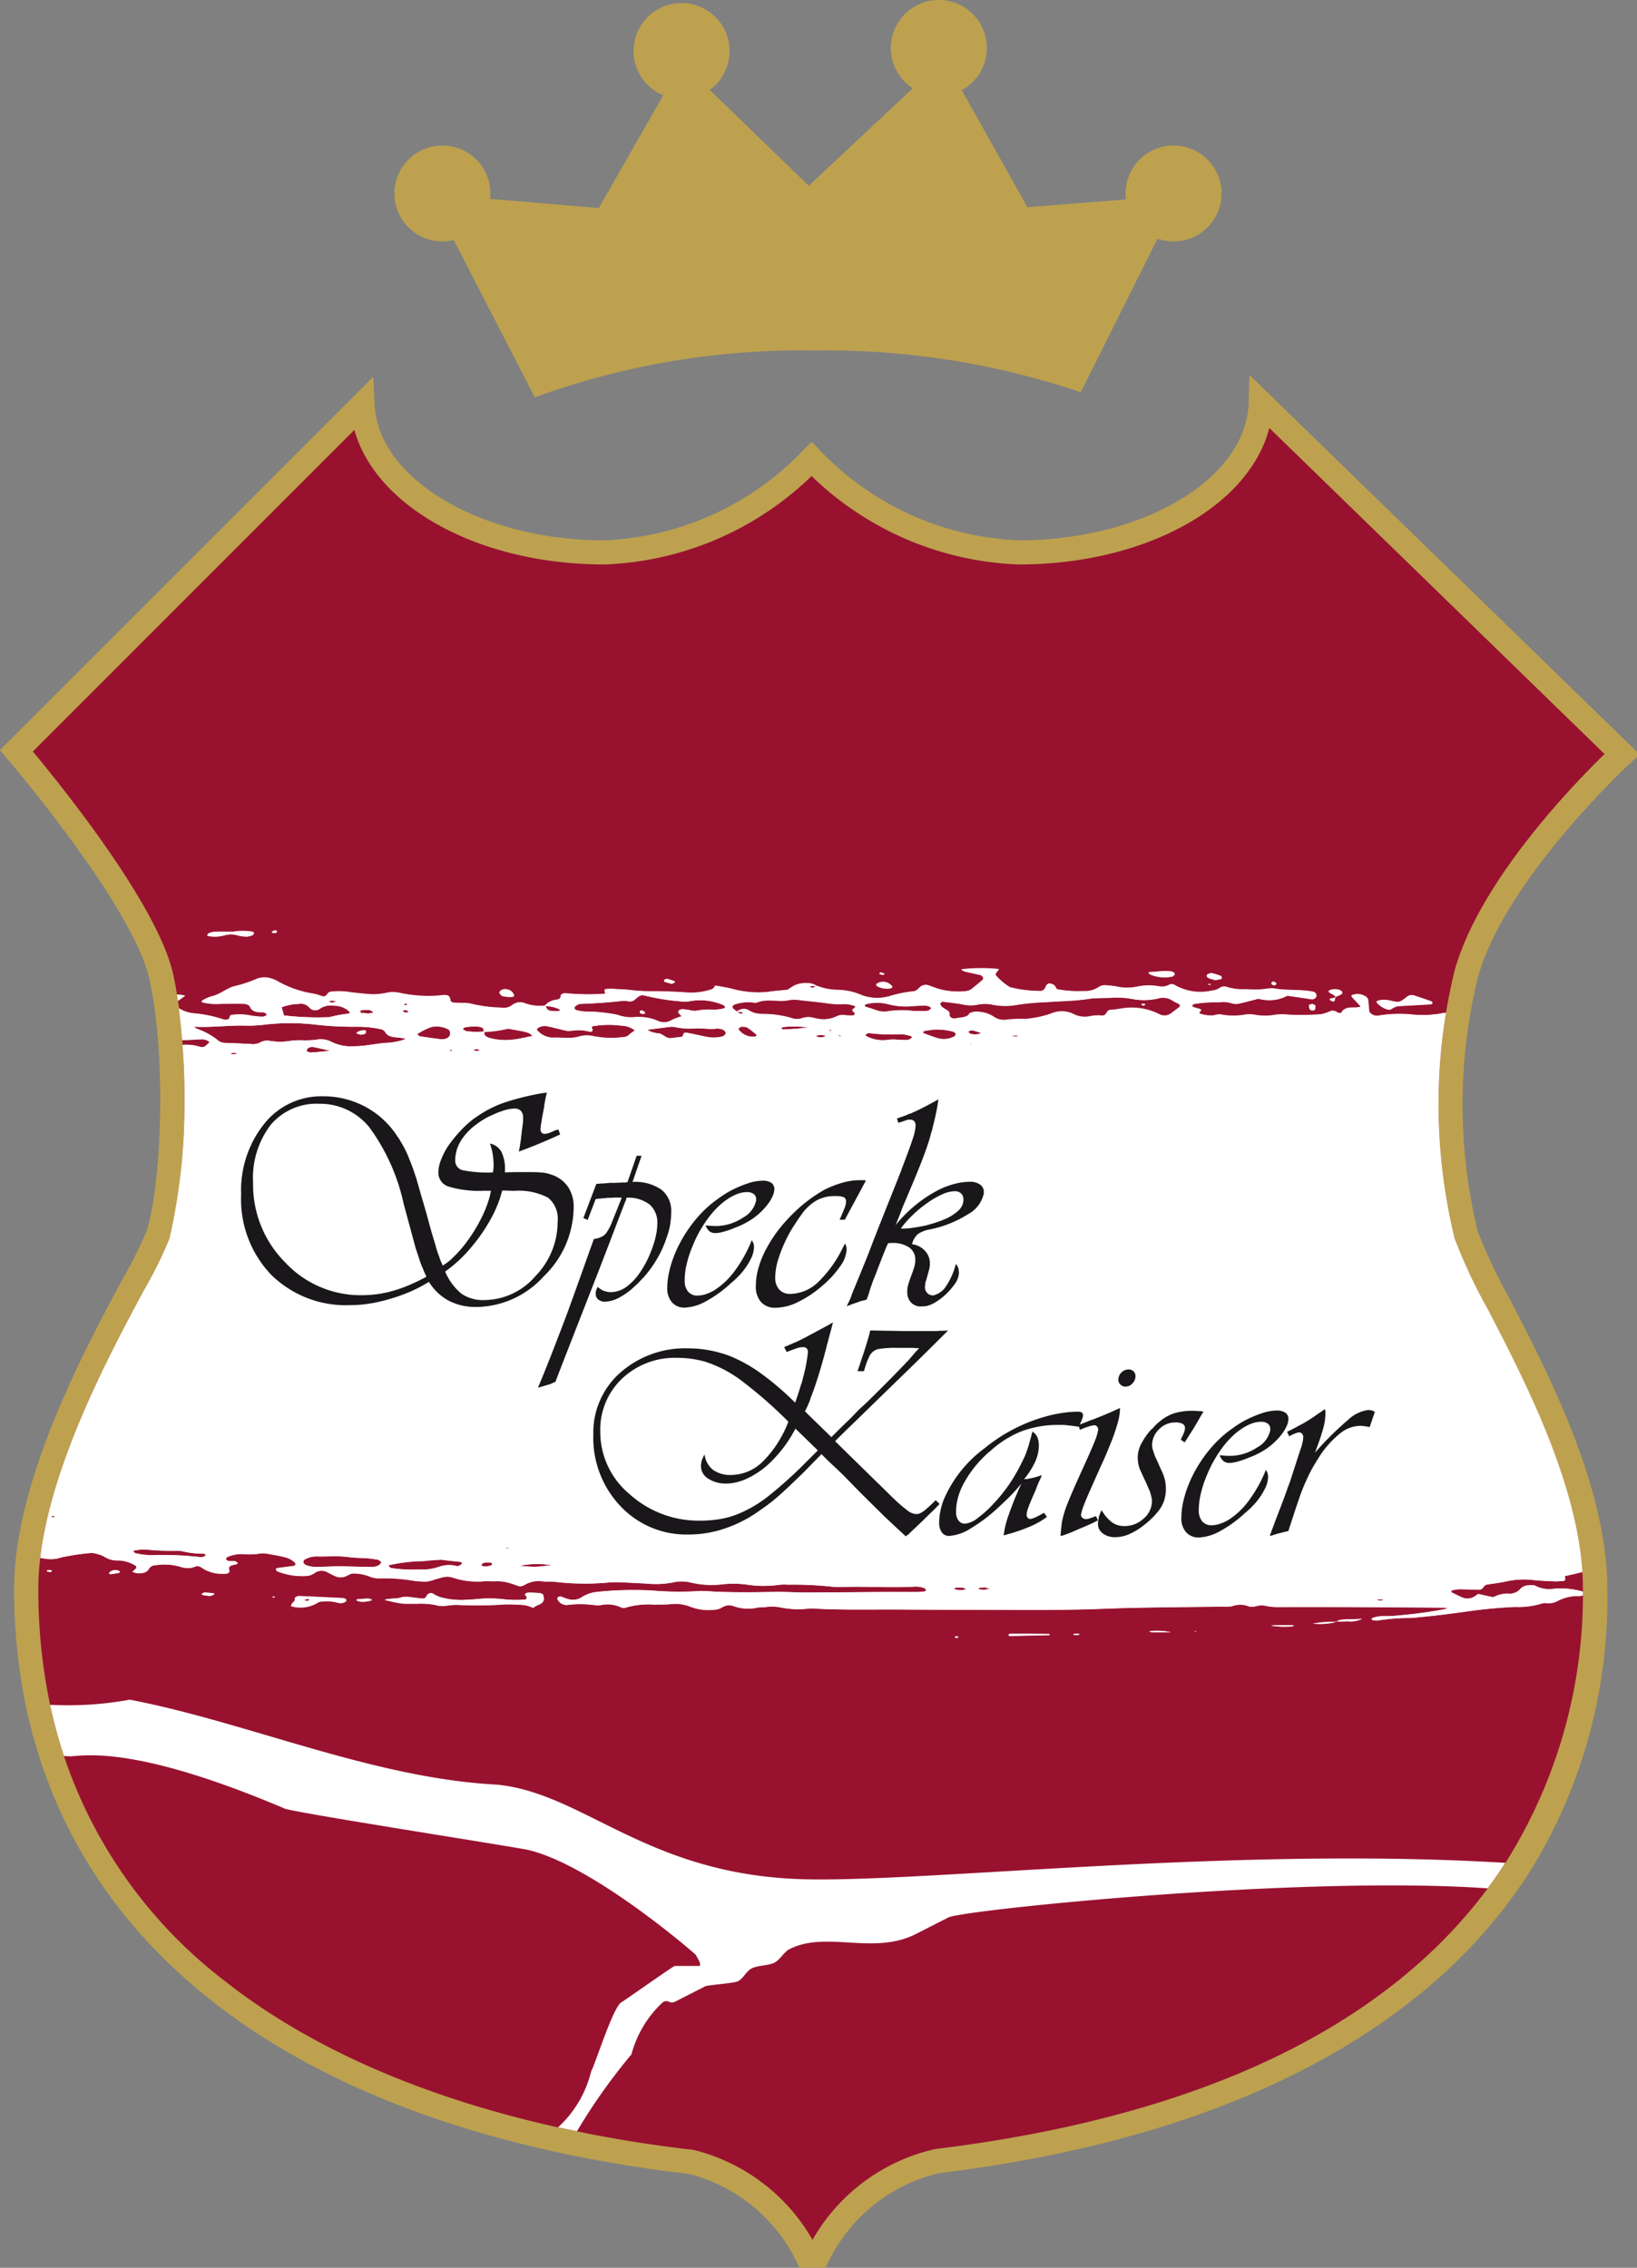 <svg xmlns="http://www.w3.org/2000/svg" xmlns:xlink="http://www.w3.org/1999/xlink" width="86.666" height="120.074" viewBox="0 0 86.666 120.074">
  <rect x="0" y="0" width="86.666" height="120.074" fill="#808080" stroke="none"/>
  <defs>
    <clipPath id="clip-path">
      <rect id="Rechteck_25" data-name="Rechteck 25" width="86.666" height="120.073"/>
    </clipPath>
    <clipPath id="clip-path-2">
      <path id="Pfad_305" data-name="Pfad 305" d="M58.424,47.2a16.614,16.614,0,0,1-10.958-4.68A16.626,16.626,0,0,1,36.5,47.2c-6.638,0-12.112-3.038-13.243-7.125L6.237,57.093c1.469,1.762,6.6,8.118,7.422,11.761.955,4.261.7,11.277-.182,14.032a22.447,22.447,0,0,1-1.36,2.746c-1.952,3.637-5.588,10.4-5.588,15.786a29.552,29.552,0,0,0,.621,6.152,25.526,25.526,0,0,0,.736,2.714,24.988,24.988,0,0,0,8.531,11.921c4.48,3.531,10.491,6.157,17.626,7.738.33.072.664.142,1,.211,1.969.4,4.015.734,6.14.978l.083.015a10.028,10.028,0,0,1,6.248,4.752,10,10,0,0,1,6.455-4.8l.065-.011c15.9-1.948,24.583-7.549,29.228-13.795q.5-.672.936-1.351a26.63,26.63,0,0,0,4.1-14.523c0-5.066-3.028-10.907-5.031-14.773A28.127,28.127,0,0,1,81.5,82.878a29.97,29.97,0,0,1,0-14.145c1.314-4.766,6.34-9.936,7.949-11.5L71.7,39.967C70.637,44.113,65.151,47.2,58.424,47.2" transform="translate(-6.237 -39.967)"/>
    </clipPath>
  </defs>
  <g id="speckkaiser_logo" transform="translate(0 0)">
    <g id="Gruppe_34" data-name="Gruppe 34" transform="translate(0 0.001)">
      <g id="Gruppe_33" data-name="Gruppe 33" transform="translate(0 0)" clip-path="url(#clip-path)">
        <path id="Pfad_302" data-name="Pfad 302" d="M69.566,35.42l-.038,1.462c-.1,4.026-5.566,7.3-12.18,7.3a15.408,15.408,0,0,1-10.5-4.747l-.46-.475-.459.475a15.413,15.413,0,0,1-10.5,4.747c-6.533,0-12-3.235-12.177-7.211l-.066-1.449L3.416,55.292l.386.45c.067.078,6.662,7.8,7.528,11.663.9,4.007.664,10.811-.152,13.365A24.4,24.4,0,0,1,9.91,83.3C7.9,87.036,4.169,93.991,4.169,99.695a30.323,30.323,0,0,0,.6,6.094,26.971,26.971,0,0,0,.736,2.816c3.328,10.413,12.791,17.7,27.22,20.877.243.054.485.109.731.16q3.088.642,6.462,1.038a8.745,8.745,0,0,1,5.928,5.209l.595,1.484.594-1.484a8.724,8.724,0,0,1,6.116-5.256c10.6-1.3,19.044-4.4,25.111-9.215a27.749,27.749,0,0,0,5.459-5.713c.32-.453.621-.915.91-1.385a27.441,27.441,0,0,0,3.883-14.625c0-5.379-3.114-11.387-5.175-15.364a28.5,28.5,0,0,1-1.681-3.553,28.464,28.464,0,0,1,0-13.434c1.44-5.223,8.007-11.3,8.073-11.366l.5-.458Z" transform="translate(-3.422 -15.574)" fill="#bda14f"/>
      </g>
    </g>
    <g id="Gruppe_35" data-name="Gruppe 35" transform="translate(1.739 22.659)">
      <path id="Pfad_303" data-name="Pfad 303" d="M81.5,68.733a29.978,29.978,0,0,0,0,14.145,28.168,28.168,0,0,0,1.769,3.768c2,3.865,5.031,9.706,5.031,14.773a26.631,26.631,0,0,1-4.1,14.523c-.292.452-.6.9-.936,1.35-4.645,6.246-13.331,11.847-29.229,13.8l-.066.011a10,10,0,0,0-6.455,4.8,10.031,10.031,0,0,0-6.249-4.752l-.083-.015q-3.187-.367-6.141-.979c-.334-.069-.668-.137-1-.21-7.134-1.581-13.146-4.208-17.626-7.738a24.99,24.99,0,0,1-8.531-11.921,25.538,25.538,0,0,1-.735-2.715,29.535,29.535,0,0,1-.621-6.15c0-5.382,3.635-12.15,5.588-15.787a22.637,22.637,0,0,0,1.36-2.746c.88-2.756,1.137-9.772.181-14.032-.818-3.643-5.954-10-7.421-11.761L23.259,40.07c1.133,4.086,6.606,7.125,13.245,7.125a16.619,16.619,0,0,0,10.96-4.681,16.617,16.617,0,0,0,10.959,4.681c6.728,0,12.213-3.083,13.274-7.228l17.75,17.265c-1.609,1.564-6.635,6.734-7.949,11.5" transform="translate(-6.237 -39.967)" fill="#98122f"/>
    </g>
    <g id="Gruppe_80" data-name="Gruppe 80" transform="translate(1.739 22.658)">
      <g id="Gruppe_36" data-name="Gruppe 36" clip-path="url(#clip-path-2)">
        <path id="Pfad_304" data-name="Pfad 304" d="M-20.238,90.507a6.569,6.569,0,0,0,.854-.067,14.152,14.152,0,0,1,2.43-.2c.247-.008.5-.012.74-.033a7.387,7.387,0,0,1,1.957.057,4.81,4.81,0,0,0,1.349.043c.772-.086,1.553-.1,2.331-.136A.883.883,0,0,0-10.052,90a1.6,1.6,0,0,1,1.336-.208.919.919,0,0,0,.469.043.537.537,0,0,0,.169-.1c.061-.049.032-.093-.072-.114-.078-.017-.164-.02-.239-.04-.33-.086-.411-.249-.21-.424a.333.333,0,0,1,.177-.089,1.979,1.979,0,0,0,.6-.081,1.173,1.173,0,0,1,.591-.03c.317.054.647.077.967.125a1.253,1.253,0,0,0,.6-.03A.793.793,0,0,1-5,89.13a1.086,1.086,0,0,0,.222.062.724.724,0,0,1,.592-.2c.281.036.568.054.854.075a1.276,1.276,0,0,0,.364,0,7.849,7.849,0,0,1,1.34-.111,2.4,2.4,0,0,0,.244-.039c.075-.117.149-.249.073-.364-.121-.184.076-.28.262-.4-.2-.148-.388-.279-.558-.419a.136.136,0,0,1-.032-.14c.024-.085.145-.125.263-.136a5.224,5.224,0,0,1,1.227.033,6.11,6.11,0,0,0,.971.093,3.58,3.58,0,0,1,1.305.183.806.806,0,0,0,.761-.056,1.41,1.41,0,0,1,.912-.029c-.193.18-.487.289-.554.482a1.779,1.779,0,0,0,1.1.453,6.825,6.825,0,0,1,1.511.323.415.415,0,0,0,.231-.015.151.151,0,0,0,.08-.124c.007-.06.039-.1.139-.11a2.969,2.969,0,0,1,.973.035,4.465,4.465,0,0,0,.6.062c.111.009.286-.084.252-.132a.367.367,0,0,0-.145-.1.355.355,0,0,0-.121-.007c-.326,0-.54-.078-.621-.289-.039-.1-.207-.161-.38-.165-.37,0-.74.006-1.109,0a3.227,3.227,0,0,1-1.075-.086c.009-.027,0-.062.029-.074a2.221,2.221,0,0,1,.489-.222c.484-.111.748-.4,1.191-.533a6.743,6.743,0,0,0,1.195-.39,1.125,1.125,0,0,1,.819-.012,1.445,1.445,0,0,1,.3.13,5.519,5.519,0,0,0,1.9.66,3.1,3.1,0,0,1,.445.129.227.227,0,0,0,.273-.085.265.265,0,0,1,.229-.151,3.8,3.8,0,0,1,.858.007c.317.053.645.079.97.11a3.231,3.231,0,0,0,1.1-.057,1.66,1.66,0,0,1,.721.012,7.045,7.045,0,0,0,2.286.11c.236-.011.322.042.361.223.006.025-.013.056.006.075.039.039.088.1.145.1.16.019.328.011.492.02a1.708,1.708,0,0,1,.481.045,7.107,7.107,0,0,0,1.538.2.756.756,0,0,0,.639-.151.666.666,0,0,1,.661-.075,2.306,2.306,0,0,0,1.063.117c.137.275.152.283.563.3a.564.564,0,0,0,.121-.006.238.238,0,0,0,.1-.038c.012-.012-.007-.045-.03-.059a1.927,1.927,0,0,0-.788-.174.928.928,0,0,1,.636-.33c.206-.038.208-.121.223-.225.011-.077.168-.135.276-.118a12.267,12.267,0,0,0,2.083.024.586.586,0,0,1-.036-.221.726.726,0,0,1,.227-.036,1.365,1.365,0,0,1,.246,0c.282.033.581.022.848.061a9.745,9.745,0,0,0,1.343.066c.573,0,1.148.032,1.718.069a3.391,3.391,0,0,0,1.293-.176c.092-.03.125-.127.186-.192.224.04.45.077.672.122.194.04.377.1.574.134a5.065,5.065,0,0,0,1.574.074c.318-.05.647-.07,1-.106.1-.066.213-.141.327-.212a1.359,1.359,0,0,1,.682-.141.871.871,0,0,1,.542.148c-.081,0-.164-.009-.243,0-.124.011-.144.048-.054.089a.184.184,0,0,0,.115,0,1.276,1.276,0,0,0,.159-.108,3.143,3.143,0,0,0,1.149.226,3.351,3.351,0,0,1,1.253.28,2.362,2.362,0,0,0,1.422.068,6.749,6.749,0,0,1,1.276-.267c.233-.009.292-.163.421-.257a.474.474,0,0,1,.434-.058c.143.049.28.106.425.154a3.738,3.738,0,0,0,1.435.156.817.817,0,0,0,.336-.075c.238-.173.45-.358.663-.543.082-.069-.014-.229-.145-.26-.271-.061-.545-.116-.814-.181a.654.654,0,0,1-.174-.106,9.276,9.276,0,0,1,1.986-.012.826.826,0,0,1-.1.143c-.073.066-.1.135-.049.21a3.356,3.356,0,0,0,.729.607,6.471,6.471,0,0,0,1.556.2.3.3,0,0,0,.321-.182c.027-.048.048-.1.077-.142a.177.177,0,0,1,.2-.061.461.461,0,0,1,.192.077,1.061,1.061,0,0,1,.134.211,5.806,5.806,0,0,0,1.445.1,1.245,1.245,0,0,0,.76-.2.6.6,0,0,1,.44-.1,4.273,4.273,0,0,1,.486.053,2.626,2.626,0,0,0,1.2,0,2.967,2.967,0,0,1,1.1,0,.825.825,0,0,0,.549-.1.352.352,0,0,1,.215,0,2.739,2.739,0,0,0,2.028.322.863.863,0,0,0,.415-.148.4.4,0,0,1,.331-.054,2.892,2.892,0,0,0,1.076.13,4.36,4.36,0,0,0,1.1-.03.517.517,0,0,1,.121-.011,1.242,1.242,0,0,1,.245,0c.672.127,1.393.036,2.061.175a.215.215,0,0,1,.174.256.237.237,0,0,1-.247.136l-1.277-.192a2.045,2.045,0,0,1-1.529.162c-.339.087-.678.18-1.026.257a.723.723,0,0,1-.347,0,1.458,1.458,0,0,0-.7-.067,7.2,7.2,0,0,0-1.341.092.161.161,0,0,0-.078.049c-.045.05-.026.1.061.129.107.037.228.059.332.1.069.026.059.075,0,.122s-.069.1.009.122a1.7,1.7,0,0,0,.709.083,1.285,1.285,0,0,1,.355-.051,3.491,3.491,0,0,0,1.324.009,1.957,1.957,0,0,1,.61.032,2.973,2.973,0,0,0,.97-.021,3.217,3.217,0,0,1,.732,0,13.057,13.057,0,0,0,1.7-.027,2.807,2.807,0,0,0,.534-.181.393.393,0,0,1,.215.025c.1.043.171.121.3.081.051-.015.051-.084.092-.122a.574.574,0,0,1,.156-.1c.24-.113.563-.007.81-.114-.159-.172-.318-.344-.474-.516-.019-.021-.015-.049-.023-.075a.774.774,0,0,1,.677.027.338.338,0,0,1,.191.187c.039.2.036.4.059.606.018.156.284.3.508.254a6.683,6.683,0,0,1,1.709-.061A6.055,6.055,0,0,0,70.3,88.63a2.212,2.212,0,0,1,.955-.009,12.826,12.826,0,0,0,1.472.008,7.046,7.046,0,0,1,1.341-.1c.246-.01.486-.053.731-.075.2-.019.407-.031.61-.045a7.372,7.372,0,0,0,1.222.024,7.494,7.494,0,0,1,1.228-.043,2.645,2.645,0,0,0,.6-.061,1.488,1.488,0,0,1,1.044.009,4.056,4.056,0,0,0,1.433.159c.574-.009,1.148-.044,1.723-.064a.56.56,0,0,1,.235.016c.314.215.694.075,1.044.087a4.263,4.263,0,0,1,.852.054,2.329,2.329,0,0,0,.957,0c.052-.008.133.045.186.077a.052.052,0,0,1,0,.072c-.245.145-.44.3-.382.527.049.195-.134.341-.348.464a3.572,3.572,0,0,1-.4.171,2.848,2.848,0,0,0-1.25-.25c-.653.007-1.31.027-1.955.084-.6.053-1.2.16-1.79.251-.051.008-.087.074-.113.116-.008.014.036.046.066.061.352.174.849.18,1.18.383a.5.5,0,0,0,.348.02,2.9,2.9,0,0,1,1.751.143.807.807,0,0,0,.349.048c.445-.042.886-.1,1.327-.152a1.038,1.038,0,0,0,.223-.062,1.344,1.344,0,0,0,.2-.089c.028-.014.067-.046.059-.057a.286.286,0,0,0-.13-.114,2.889,2.889,0,0,0-1.2-.1,1.815,1.815,0,0,1-.72-.028.265.265,0,0,1-.129-.119c-.035-.05.008-.1.107-.109.241-.024.484-.042.727-.053a6.049,6.049,0,0,0,.976,0,.524.524,0,0,0,.181.088,1.4,1.4,0,0,0,.359-.028,1.264,1.264,0,0,1,.6,0,1.886,1.886,0,0,0,.84.04,3.663,3.663,0,0,1,1.9.171c.206.077.488.079.682.162a.72.72,0,0,1,.322.31c.03.05-.064.137-.127.2a.352.352,0,0,0,.007.571,2.72,2.72,0,0,0,.44.359.3.3,0,0,1,.151.417c-.09.207-.025.285.223.377a.879.879,0,0,0,.1.045,6.421,6.421,0,0,1,.8.183,2.406,2.406,0,0,0,.63.223c.134.016.173.108.095.175a1.333,1.333,0,0,0-.451.534.22.22,0,0,0,.08.286.632.632,0,0,0,.208.056.127.127,0,0,0,.056-.063,1.84,1.84,0,0,1,.062-.3c.015-.038.105-.081.172-.091a.419.419,0,0,1,.223.033.489.489,0,0,1,.21.179,4.334,4.334,0,0,1,.424,1.106,3.6,3.6,0,0,0,.254.743c.026.069.194.106.295.062.132-.059.255-.125.385-.187a.329.329,0,0,1,.323-.022.831.831,0,0,1,.158.2.066.066,0,0,1,0,.075.79.79,0,0,0-.027.888.8.8,0,0,1-.016.822c-.068.1-.016.2.009.3a1.5,1.5,0,0,1,.09.526c-.095.786.034,1.572-.028,2.358a3.438,3.438,0,0,1-.114.984c-.018.048-.05.107-.025.149.216.356.023.692-.087,1.04a6.811,6.811,0,0,0-.082.834c-.1.5-.226,1-.341,1.5a3.141,3.141,0,0,0-.085.452,2.561,2.561,0,0,1-.213,1.127,1.414,1.414,0,0,0-.082.679.668.668,0,0,1-.14.44,1.3,1.3,0,0,0-.216.434,5.53,5.53,0,0,0-.256,1.052c-.046.533-.237,1.052-.323,1.581a8.424,8.424,0,0,1-.342,1.12c-.038.124-.127.254-.095.372a1,1,0,0,1-.156.741,1.526,1.526,0,0,0-.1.525,2.1,2.1,0,0,1-.261.97c-.178.266-.087.552-.111.829-.018.2-.194.331-.468.416-.109.033-.235.045-.35.072-.272.066-.448.186-.416.33a1.452,1.452,0,0,1-.14,1.048.648.648,0,0,0-.028.451,1.413,1.413,0,0,1-.464,1.312.427.427,0,0,1-.513.038.931.931,0,0,0-.754-.32c-.326,0-.482-.281-.864-.258-.021,0-.093-.089-.077-.125.047-.094.148-.18.194-.275a.474.474,0,0,0-.036-.591.165.165,0,0,0-.194-.039,1.273,1.273,0,0,0-.174.1c-.082.053-.161.108-.247.168a.749.749,0,0,1-.229-.885.791.791,0,0,0,.089-.3.624.624,0,0,0-.393-.615,3.255,3.255,0,0,0-.69-.314,1.1,1.1,0,0,1-.726-.485.5.5,0,0,0-.138-.125.439.439,0,0,0-.329-.061.5.5,0,0,1-.435-.053,1.271,1.271,0,0,0-.26-.16c-.164-.08-.6.007-.618.127-.024.151-.091.324,0,.449.13.182.126.406.4.548l-.028-.022a.556.556,0,0,0-.07.523.867.867,0,0,1,.054.6.448.448,0,0,1-.139.2c-.088.068-.229.025-.348.03a.288.288,0,0,0-.181.069.239.239,0,0,0,.04.361,4.355,4.355,0,0,0,.515.325c.268.148.375.328.337.545-.018.1-.035.2-.05.29a.94.94,0,0,1-.57-.159,1.478,1.478,0,0,0-.8-.136,2.338,2.338,0,0,1-1.341-.317c-.181-.1-.315-.239-.5-.333a.942.942,0,0,0-.454-.09,15.314,15.314,0,0,0-2.266.361c-.3.08-.613.145-.92.216.06.21.028.258-.174.263-.124,0-.248.017-.37.01-.37-.019-.743-.03-1.107-.07a4.314,4.314,0,0,0-1.459.078c-.307.07-.638.1-.956.158a.283.283,0,0,0-.239.152.283.283,0,0,1-.275.126c-.328,0-.657-.024-.985-.027a1.994,1.994,0,0,0-.356.051.119.119,0,0,0-.077.046.059.059,0,0,0,.018.072c.19.1.378.192.582.275a.678.678,0,0,0,.655-.07c.06-.033.109-.074.178-.121l.787.177a1.763,1.763,0,0,1,.786-.2.741.741,0,0,0,.679-.266.587.587,0,0,1,.4-.164.759.759,0,0,1,.348.01,1.582,1.582,0,0,0,1.009.171,4.031,4.031,0,0,1,1.663.194c.027.01.035.047.033.071a.07.07,0,0,1-.046.055,1.614,1.614,0,0,1-.344.066,2.235,2.235,0,0,0-1.129.262.976.976,0,0,1-.567.11.639.639,0,0,0-.239.013,4.132,4.132,0,0,1-1.43.187,26.273,26.273,0,0,0-2.685.26c-.764.1-1.526.207-2.3.275-.2.018-.408.05-.612.05a10.713,10.713,0,0,0-1.709.139.769.769,0,0,1-.236-.026c-.024,0-.055-.031-.052-.045a.1.1,0,0,1,.055-.066,1.619,1.619,0,0,1,.589-.094,7.43,7.43,0,0,0,.981-.056,22.679,22.679,0,0,0,2.4-.344.628.628,0,0,0-.161-.051q-2.66-.02-5.321-.035-1.733-.007-3.466,0a2.869,2.869,0,0,1-.726-.071,1.088,1.088,0,0,0-.477.025.845.845,0,0,1-.352.024,1.238,1.238,0,0,0-.918-.022,2.174,2.174,0,0,1-.49.022c-1.65.022-3.3.031-4.95.069-.864.02-1.728.063-2.594.082-1.567.033-3.134.023-4.7.018s-3.136,0-4.7-.015c-1.607-.012-3.214.036-4.818-.059-.119-.007-.244.023-.366.027a4.683,4.683,0,0,1-1.223-.067,2.425,2.425,0,0,0-.851-.033c-.161.02-.338.006-.489.04a2.218,2.218,0,0,1-1.184-.08.721.721,0,0,0-.666.068.755.755,0,0,1-.322.1,2.685,2.685,0,0,1-1.307-.148,2.151,2.151,0,0,0-1.056-.141c-.285.023-.576.017-.865.025a4.247,4.247,0,0,0-1.555.168.391.391,0,0,1-.221-.027,1.663,1.663,0,0,0-1.049-.117,1.173,1.173,0,0,1-.357,0,5.742,5.742,0,0,0-1.351-.018.522.522,0,0,1-.6-.3.068.068,0,0,1,0-.067.178.178,0,0,1,.205-.053c.11.032.205.087.319.112a.875.875,0,0,0,.685-.043,2.242,2.242,0,0,1,.378-.2,1.763,1.763,0,0,1,.446-.118,18.319,18.319,0,0,1,2.959-.08,17.315,17.315,0,0,0,2.336.039,3.452,3.452,0,0,1,.493-.01c1.233.086,2.468.067,3.7.045.536-.01,1.072.031,1.608.03,1.4,0,2.8-.019,4.207-.026.577,0,1.154.006,1.731,0a2.987,2.987,0,0,0,.357-.031c.036,0,.095-.031.091-.043-.011-.045-.022-.113-.07-.128a1.407,1.407,0,0,0-.458-.089c-1.277.08-2.556-.019-3.833.021a4.31,4.31,0,0,1-.739-.027,18.84,18.84,0,0,0-2.211-.093,2.406,2.406,0,0,0-.492.011,5.94,5.94,0,0,1-1.714-.02,5.418,5.418,0,0,0-1.227-.015,4.835,4.835,0,0,1-1.7-.087,2.084,2.084,0,0,0-.968-.007,4.717,4.717,0,0,1-1.343.062c-.451-.025-.9-.049-1.353-.067a4.532,4.532,0,0,0-.615,0,13.6,13.6,0,0,1-2.947-.031c-.2-.024-.413,0-.613-.02a1.459,1.459,0,0,0-1.005.206.844.844,0,0,1-.22.061c-.181-.061-.357-.127-.542-.181a2.242,2.242,0,0,0-.717-.095c-.2.008-.413-.017-.616,0a4.106,4.106,0,0,1-1.673-.192.99.99,0,0,0-.595,0c-.15.043-.3.079-.447.13a1.306,1.306,0,0,1-.589.075c-.122-.013-.254,0-.368-.027a9.484,9.484,0,0,0-1.827-.14,1.3,1.3,0,0,1-.585-.1,2.3,2.3,0,0,0-.95-.151c-.088.041-.187.085-.28.133a.672.672,0,0,1-.57.006c-.138-.054-.253-.13-.385-.19a.652.652,0,0,0-.745.038.858.858,0,0,1-.421.141,3.566,3.566,0,0,1-1.522-.246c-.053-.025-.064-.087-.08-.134,0-.009.056-.035.091-.04.279-.038.56-.074.84-.11a.108.108,0,0,0,.071-.187,1.156,1.156,0,0,0-.562-.285c-.3-.077-.623-.132-.941-.184a1.128,1.128,0,0,0-.365,0,3.357,3.357,0,0,1-.853.027,1.844,1.844,0,0,0-.818.143.179.179,0,0,0-.115.125c0,.033.078.085.136.095.115.019.245,0,.361.022a.25.25,0,0,1,.127.1c.007.009-.038.048-.07.054-.242.049-.448.088-.379.306.052.166-.091.214-.375.192a1.768,1.768,0,0,1-1.072-.32.386.386,0,0,0-.424-.026,1.106,1.106,0,0,1-.707-.02,3.034,3.034,0,0,0-1.321-.082.422.422,0,0,0-.351.189c-.109.215-.356.258-.672.221a.922.922,0,0,1-.2-.066,1.31,1.31,0,0,0,.2-.183.1.1,0,0,0-.025-.135,1.8,1.8,0,0,0-.983-.281,1.16,1.16,0,0,1-.646-.184,1.541,1.541,0,0,0-.417-.159.84.84,0,0,0-.354-.048,12.136,12.136,0,0,0-1.542.233,1.726,1.726,0,0,1-.837.066c-.2-.025-.4-.059-.6-.087a2.416,2.416,0,0,0-.482-.057,9.928,9.928,0,0,1-2.308-.216,2.943,2.943,0,0,0-.485-.008.484.484,0,0,1-.325-.08,1.442,1.442,0,0,0-.711-.286,8.893,8.893,0,0,1-.934-.192.648.648,0,0,0-.465.048c-.075.047-.082.135-.124.212a3.848,3.848,0,0,1-1.08.064c-.326,0-.324,0-.467.252a.657.657,0,0,1-.124.121,3.768,3.768,0,0,0-2.14.028.183.183,0,0,1-.1-.04.042.042,0,0,1,.009-.059c.264-.157.537-.308.794-.469a.108.108,0,0,0,.017-.139.255.255,0,0,0-.162-.1c-.774-.062-1.537-.173-2.322-.182a5.423,5.423,0,0,1-1.989-.355.186.186,0,0,1-.1-.124c-.016-.056.156-.148.254-.137q.544.061,1.085.129c.121.015.237.047.359.058a1.117,1.117,0,0,0,.239-.017c.27-.034.374-.187.225-.335-.042-.043-.1-.08-.137-.124-.016-.019-.016-.06,0-.07a.459.459,0,0,1,.2-.068,4.41,4.41,0,0,1,.48.057,15.329,15.329,0,0,0,2.192.16.987.987,0,0,0,.629-.207c.063-.056.009-.166-.1-.185-.078-.014-.153-.04-.232-.046a1.073,1.073,0,0,0-.244.012,1.8,1.8,0,0,1-.608,0,16.964,16.964,0,0,0-2.307-.247,5.873,5.873,0,0,1-.6-.078,8.759,8.759,0,0,0-1.455-.143c-.032,0-.064-.03-.1-.046.043-.028.08-.075.129-.081.161-.015.33-.008.491-.026a.72.72,0,0,0,.324-.085,1,1,0,0,1,.749-.2,8.719,8.719,0,0,1,1.352.067.551.551,0,0,0,.241.006,11.225,11.225,0,0,1,1.453-.148.288.288,0,0,0,.173-.1.44.44,0,0,0,.014-.446c-.018-.038-.11-.074-.181-.09a.823.823,0,0,0-.242-.014,3.532,3.532,0,0,1-.364.041c-.532-.012-1.052-.075-1.6-.041a13.871,13.871,0,0,1-1.6-.051,2.95,2.95,0,0,1-.6-.072,5.615,5.615,0,0,0-1.048-.165c.369-.017.738-.036,1.108-.049a2.475,2.475,0,0,1,.612.009,4.776,4.776,0,0,0,1.324-.04c.092,0,.167-.106.27-.141a2.69,2.69,0,0,1,.937-.148c.206,0,.411.012.617.012.231,0,.458-.148.47-.3s.011-.3.017-.451c0-.075-.033-.167.024-.221a1.412,1.412,0,0,0,.339-1.326c-.006-.064.087-.14.162-.2a3.787,3.787,0,0,1,.811-.335.344.344,0,0,0,.172-.19c.014-.032-.054-.1-.106-.114a.807.807,0,0,0-.236.032.487.487,0,0,1-.426-.1c-.171-.169-.314-.348-.477-.533a1.768,1.768,0,0,0,.077-1.123.493.493,0,0,1,.121-.443.444.444,0,0,1,.391-.134c.225,0,.262-.029.323-.167.036-.08-.057-.169-.189-.149-.229.035-.393.02-.485-.126a.3.3,0,0,0-.067-.063c-.155-.137-.184-.281-.051-.429.119-.132.244-.262.359-.385-.1-.291-.192-.563-.273-.835a.251.251,0,0,1,.019-.22.871.871,0,0,0,.142-.819.928.928,0,0,1,.348-.937,1.063,1.063,0,0,1,.231,0c.148.038.292.119.45.045a1.21,1.21,0,0,0,.315-.223c.035-.033.006-.1-.007-.144a.145.145,0,0,0-.068-.061c-.124-.066-.251-.129-.38-.2a3.863,3.863,0,0,1-.4.169.31.31,0,0,1-.2-.039.64.64,0,0,1-.106-.594,2.253,2.253,0,0,0,.058-.375c.038-.3-.225-.526-.529-.737a.447.447,0,0,0-.106-.038c-.108-.033-.271-.056-.243-.145s.183-.062.3-.066a.955.955,0,0,0,.761-.318c.124-.155.064-.294-.143-.4-.093-.05-.2-.092-.292-.141-.132-.071-.143-.179,0-.252s.239-.131.237-.245a.367.367,0,0,1,.036-.15c.056-.127.228-.149.449-.064a.313.313,0,0,0,.111.027c.02,0,.058-.03.057-.045-.007-.074.008-.159-.045-.219a.823.823,0,0,0-.708-.375c-.04,0-.109-.075-.113-.116-.014-.125-.071-.272.012-.372a.714.714,0,0,0,.028-.884.152.152,0,0,1-.012-.063,2.936,2.936,0,0,1,.195-.372.643.643,0,0,0-.021-.74c-.116-.211-.325-.275-.642-.179a.836.836,0,0,0-.51.314c-.053.1-.1.194-.141.29-.027.058-.087.083-.185.085s-.145-.054-.123-.173c.009-.05.065-.109.037-.147a.488.488,0,0,0-.226-.163.34.34,0,0,0-.3.083c-.051.034-.108.092-.093.13a.475.475,0,0,1-.019.443c-.072.122.035.246.08.369.036.1-.059.2-.184.269a.177.177,0,0,1-.1.022c-.06-.026-.159-.065-.156-.1.037-.328.1-.655.135-.983a.863.863,0,0,0-.048-.3c-.04-.153-.354-.232-.583-.144-.1.04-.191.093-.327.16-.006-.09-.033-.162-.006-.225a.27.27,0,0,1,.183-.08,4.213,4.213,0,0,0,.972-.082c.068-.019.155-.066.161-.106a1.633,1.633,0,0,0,.033-.455c-.028-.3-.5-.563-.994-.563a.511.511,0,0,0-.2.078c-.09.046-.152.045-.19-.015a.14.14,0,0,1-.017-.075c0-.12.15-.163.283-.221s.124-.13.041-.194c-.127-.1-.262-.192-.381-.292a1.284,1.284,0,0,0-.461-.246,4.737,4.737,0,0,1-.527-.194,2.216,2.216,0,0,0-.932-.156,4.307,4.307,0,0,1-1.955-.364.615.615,0,0,1-.2-.188c-.043-.055-.006-.1.072-.128a.984.984,0,0,1,.7-.016c.1.039.187.1.284.145a1.048,1.048,0,0,0,.9,0c.03-.012.062-.044.059-.064a.585.585,0,0,0-.484-.487c-.571-.142-1.166-.25-1.758-.356a2.151,2.151,0,0,0-.489.015c-.119.009-.237.042-.356.042a.311.311,0,0,1-.269-.134c-.051-.073-.006-.16.079-.2a2.659,2.659,0,0,1,.783-.215c.4-.064.8-.114,1.192-.182a.518.518,0,0,0-.567-.252c-.242.025-.477.08-.717.116a.86.86,0,0,1-.242,0c-.072-.012-.167-.044-.186-.08s.02-.108.073-.132c.194-.089.4-.166.607-.246ZM19.629,89.6c-.007-.025-.011-.049-.019-.074-.017-.048-.011-.118-.061-.14a.922.922,0,0,0-.325-.074,4.439,4.439,0,0,0-.478.028c-.167.014-.28.088-.21.135a.424.424,0,0,0,.167.09,3.71,3.71,0,0,0,.955.013c-.059.172.036.288.309.357A3.261,3.261,0,0,0,21.293,90c.309-.048.607-.121.913-.182-.208-.194-.208-.194-1.3-.386a6.271,6.271,0,0,1-1.277.175m60.453,26.5a.373.373,0,0,0-.351-.14.885.885,0,0,0-.2.053c.04.024.077.068.119.069.15.008.3,0,.453,0a1.523,1.523,0,0,1-.336.31,1.011,1.011,0,0,0-.441.442,2.948,2.948,0,0,1-.236.414,2.33,2.33,0,0,0-.367,0,.824.824,0,0,0-.3.119c-.045.029-.04.092-.039.14,0,.014.058.042.09.042.4,0,.8-.016,1.207.012a.215.215,0,0,0,.139-.107.414.414,0,0,0,.022-.225.455.455,0,0,1,.289-.548.343.343,0,0,0,.133-.125c.115-.179.115-.344-.187-.459M33.012,88.523a.68.68,0,0,0,.155.106c.093.034.161.009.156-.052,0-.012-.063-.032-.1-.033-.077,0-.158,0-.236,0a1.632,1.632,0,0,1,.18-.1.486.486,0,0,1,.446,0,1.337,1.337,0,0,0,.734.216A5.51,5.51,0,0,1,36,88.9a.757.757,0,0,0,.472-.02,1.048,1.048,0,0,1,.589-.02,2.009,2.009,0,0,0,.233.048,1.543,1.543,0,0,0,1.027-.135.8.8,0,0,1,.465-.045c.119.008.241.01.36.009s.16-.109.073-.176-.134-.1-.025-.182c.137-.1.121-.138,0-.166a1.612,1.612,0,0,0-.459-.083,4.343,4.343,0,0,1-.968-.046c-.438-.06-.882-.105-1.326-.149a2.025,2.025,0,0,0-.6-.025c-.575.143-1.226-.1-1.774.146a.618.618,0,0,1-.236-.019,2.294,2.294,0,0,0-.931.117c-.089.022-.15.13-.093.2a1.549,1.549,0,0,0,.21.177M15.492,89.952c-.22-.03-.338-.054-.46-.062-.315-.022-.539-.1-.631-.3a.408.408,0,0,0-.257-.142,5.744,5.744,0,0,0-1.211-.124,17.549,17.549,0,0,1-2.208-.111A11.845,11.845,0,0,0,8.139,89.2a7.246,7.246,0,0,1-1.1.067c-.909-.03-1.8.109-2.749.055a.689.689,0,0,0,.14.109,3.646,3.646,0,0,1,1.1.6.579.579,0,0,0,.4.149c.451.021.9.033,1.355.06a.855.855,0,0,0,.551-.107.76.76,0,0,1,.467-.058,3.367,3.367,0,0,0,1.095,0A3.587,3.587,0,0,1,10,90.044a5.766,5.766,0,0,0,.736-.024,1.231,1.231,0,0,1,.812.1,2.351,2.351,0,0,0,1.256.239c.622,0,1.2-.169,1.823-.186a4.041,4.041,0,0,0,.7-.138,1.052,1.052,0,0,0,.16-.079m37.4-2.161c-.563.023-.9.006-1.218.056-.764.121-1.55.124-2.325.18a12.592,12.592,0,0,0-1.464.135,3.443,3.443,0,0,1-1.341-.007,1.986,1.986,0,0,0-.835.015,1.929,1.929,0,0,1-.727-.025c-.351-.065-.714-.106-1.076-.146-.028,0-.116.075-.114.114.006.169.233.258.4.369a.2.2,0,0,1,.09.205c-.01.156.156.246.364.2.255-.056.6-.034.685-.262a.958.958,0,0,1,.576-.072,1.624,1.624,0,0,1,.733.264.9.9,0,0,0,.659.146,6.927,6.927,0,0,1,.984-.038,5.489,5.489,0,0,0,1.368-.283,1.415,1.415,0,0,1,1.145,0,1.317,1.317,0,0,0,.9.143,2.088,2.088,0,0,1,.605-.041.257.257,0,0,0,.275-.115c.056-.092.07-.19.3-.189a4.744,4.744,0,0,0,.477-.062,3.251,3.251,0,0,1,1.97.267c.029.017.064.032.1.047a.572.572,0,0,0,.551-.039c.158-.115.31-.233.464-.349.081-.062.066-.142-.042-.2-.092-.05-.2-.09-.283-.146a.91.91,0,0,0-.771-.133A3.282,3.282,0,0,1,54,87.867a4.436,4.436,0,0,0-1.111-.077m-22.789.98a1.125,1.125,0,0,1-.174-.174.108.108,0,0,1,.023-.132.382.382,0,0,1,.21-.063,3.291,3.291,0,0,1,.352.049,1.084,1.084,0,0,0,.348.035,3.564,3.564,0,0,1,.962-.053,3.672,3.672,0,0,0,.479-.065c.035-.006.087-.035.085-.051-.006-.043-.015-.108-.061-.125a3.075,3.075,0,0,0-1.845-.207,1.069,1.069,0,0,1-.353.007,12.141,12.141,0,0,1-1.9-.293c-.262-.075-.325-.053-.58.166a.42.42,0,0,1-.4.112.853.853,0,0,0-.241-.023c-.764.088-1.534.138-2.31.166a.492.492,0,0,0-.249.148c-.073.063-.014.167.1.188a2,2,0,0,0,.465.069A8.494,8.494,0,0,1,26.7,88.7a2.12,2.12,0,0,0,.941.12,2.6,2.6,0,0,1,1.165.189.768.768,0,0,0,.766-.033,3.448,3.448,0,0,1,.532-.2m-2.482.754a1.16,1.16,0,0,0-.7-.256,5.092,5.092,0,0,0-1.47.018c-.127.019-.139.033-.085.163.038.094-.02.152-.145.134a2.348,2.348,0,0,0-.961-.046.878.878,0,0,1-.355-.022c-.31-.067-.609-.155-.923-.215a.657.657,0,0,0-.459.067c-.051.032-.113.1-.091.127a1.1,1.1,0,0,0,.947.41c.247,0,.495.021.741.016a1.914,1.914,0,0,0,.479-.055,1.539,1.539,0,0,1,.826-.036,4.958,4.958,0,0,0,1.59.048.438.438,0,0,0,.292-.121,2.259,2.259,0,0,1,.315-.231M11.945,117.893c.7.017,1.19.032,1.68.038a1.072,1.072,0,0,0,.352-.045.52.52,0,0,0,.215-.168c.034-.041-.111-.163-.188-.174-.158-.023-.314-.053-.474-.066-.365-.028-.739-.027-1.1-.075-.568-.076-1.137-.011-1.7-.032a1.276,1.276,0,0,0-.552.147c-.168.067-.129.251.046.319a1.518,1.518,0,0,0,.583.093c.45-.011.9-.028,1.137-.037m-2.9-29.165a15.536,15.536,0,0,0,2.356.093.3.3,0,0,0,.117-.02,6.481,6.481,0,0,1,.937-.166c.079-.023.1-.069.039-.123a1.163,1.163,0,0,0-.809-.3,1.012,1.012,0,0,0-.758.171.4.4,0,0,1-.425.018.719.719,0,0,1-.143-.123.567.567,0,0,0-.506-.164,2.757,2.757,0,0,0-.932.177c.041.145.082.288.123.435m21.078,1.133c.026-.036.053-.057.054-.08,0-.082.052-.156.194-.132.354.062.7.145,1.048.216a1.861,1.861,0,0,0,.843-.023.248.248,0,0,0,.173-.18c0-.063-.079-.147-.166-.186a.767.767,0,0,0-.348-.045c-.372.041-.736-.032-1.1-.012a3.779,3.779,0,0,1-1.092-.076.71.71,0,0,0-.241-.007c-.391.046-.78.1-1.217.154a1.317,1.317,0,0,0,.563.184c.271.021.344.214.642.267l.651-.08M14.583,117.878c.046.038.08.1.142.114a6.963,6.963,0,0,0,1.456.072,2.651,2.651,0,0,0,1.063-.134,1.625,1.625,0,0,1,.947-.043.214.214,0,0,0,.116-.012.425.425,0,0,0,.151-.1c.044-.058,0-.1-.1-.113-.32-.038-.644-.063-.96-.111a9.284,9.284,0,0,0-.965.075c-.041,0-.082,0-.123,0a8.592,8.592,0,0,0-1.673.205c-.023,0-.034.035-.051.052M2.19,89.645c.2.108.33.169.446.237.142.083,0,.2.061.279a.46.46,0,0,0,.26.143,1.908,1.908,0,0,0,.479.008,2.469,2.469,0,0,1,1.183.08.318.318,0,0,0,.3-.081c.07-.059.127-.124.187-.182a.594.594,0,0,0-.421-.149c-.244,0-.488.027-.732.037-.122,0-.246,0-.369,0-.194,0-.382-.067-.4-.133-.029-.087.063-.13.152-.181a.221.221,0,0,0,.131-.275c-.017-.06-.081-.088-.179-.082-.039,0-.106.011-.11.022-.046.134-.147.213-.4.211a5.255,5.255,0,0,0-.592.066m-5.854-.332c-.02.125.177.217.054.349a1.105,1.105,0,0,0-.175.356c-.088.2.072.337.418.335a5.551,5.551,0,0,0,.6-.042c.208-.023.315-.121.341-.272.022-.135-.049-.242-.211-.332-.114-.062-.221-.13-.331-.2.209-.261-.141-.2-.339-.216a2.789,2.789,0,0,0-.356.019M42.359,88.5c.082,0,.369,0,.656,0a.343.343,0,0,0,.277-.121c.058-.07-.135-.17-.327-.168s-.409.009-.612.024a3.661,3.661,0,0,1-1.321-.1,2.323,2.323,0,0,0-1.195.007c-.024.006-.039.038-.042.059s0,.059.022.067c.177.061.367.107.539.174a1.255,1.255,0,0,0,.706.067,4.912,4.912,0,0,1,1.3-.01M4.634,117.417c-.025,0,.022.008.055,0a.464.464,0,0,0,.185-.079c.049-.056,0-.1-.1-.109a4.678,4.678,0,0,1-1.074-.121,1.26,1.26,0,0,0-.359-.036,12.819,12.819,0,0,1-1.588-.063,1.464,1.464,0,0,0-.244,0c-.121.011-.241.027-.36.044a.567.567,0,0,0-.1.036c.045.038.075.094.136.115a3.719,3.719,0,0,0,1.08.1,17.431,17.431,0,0,1,2.375.112m11.457-27.7c.044.041.077.109.135.118.352.059.711.106,1.069.151.31.039.538-.087.542-.308a.228.228,0,0,0-.1-.207,1.3,1.3,0,0,0-.915-.122,3.726,3.726,0,0,0-.733.367m25.22.29c.218.011.382.022.546.027a.956.956,0,0,0,.244-.014.354.354,0,0,0,.168-.093c.048-.056,0-.1-.1-.119a1.806,1.806,0,0,0-.465-.082,10.116,10.116,0,0,1-1.712-.061c-.047,0-.113.054-.156.09-.014.012,0,.056.025.066A1.866,1.866,0,0,0,41,90.032a2.415,2.415,0,0,1,.312-.022m2.09-.524c-.063.009-.259.034-.451.066a.106.106,0,0,0-.063.058c-.01.02-.011.056.007.062.242.09.482.182.735.262a1.178,1.178,0,0,0,.9-.085.135.135,0,0,0,.07-.132.184.184,0,0,0-.116-.121,3.153,3.153,0,0,0-1.084-.109m30.782.5a2.25,2.25,0,0,0,.211-.17c.108-.112.033-.206-.153-.212a6.654,6.654,0,0,0-1.227.059.632.632,0,0,0-.2.079.078.078,0,0,0-.039.07c0,.017.032.036.058.048a.293.293,0,0,0,.108.035l1.244.09M-9.537,102.854c0,.066,0,.117,0,.166a.659.659,0,0,0,.017.074c.02.1.166.178.341.16a5.731,5.731,0,0,0,.582-.092c.1-.022.116-.085.038-.107-.313-.086-.412-.3-.68-.412a.191.191,0,0,0-.108-.012.424.424,0,0,0-.163.093c-.032.043-.022.1-.028.129m3.519-13.277c-.171.009-.367.019-.561.034-.034,0-.092.032-.088.044.011.046.02.106.07.13a3.441,3.441,0,0,0,1,.2.251.251,0,0,0,.164-.087c.084-.119-.035-.281-.2-.3-.117-.011-.236-.019-.382-.03M-17.652,91.2l.641-.336a3.729,3.729,0,0,0-1.558.169c.016.015.027.041.048.044.276.041.554.079.87.123m15.871-1.069a.285.285,0,0,0,.06.066.771.771,0,0,0,.661.038.184.184,0,0,0,.092-.273.362.362,0,0,0-.327-.19.475.475,0,0,0-.12.01c-.208.054-.387.228-.366.35M-12,105.957a.374.374,0,0,0,.106,0c.183-.056.362-.115.54-.176a.453.453,0,0,0,.083-.055c.075-.045.081-.089.012-.13a1.047,1.047,0,0,0-.179-.1.782.782,0,0,0-.578,0c-.191.084-.219.247-.077.408a.347.347,0,0,0,.092.045M33.1,89.448a.944.944,0,0,0,.787.413.28.28,0,0,0,.113-.015c.083-.029.09-.073.025-.125a4.16,4.16,0,0,0-.455-.351.747.747,0,0,0-.34-.035c-.045,0-.082.07-.129.113m-44.3,12.082a.407.407,0,0,0-.116.02,2.334,2.334,0,0,0-.325.215c-.03.026,0,.116.04.127a1.538,1.538,0,0,0,.92.043.575.575,0,0,0,.144-.1.377.377,0,0,0-.1-.046.807.807,0,0,1-.489-.2.363.363,0,0,0-.079-.058m2.128,5.585c0-.023-.007,0,.006.025s.032.056.061.062a.455.455,0,0,0,.2.012,4.659,4.659,0,0,0,.505-.308c.034-.025.023-.094-.009-.129a.455.455,0,0,0-.586-.049.386.386,0,0,0-.181.387M11.507,90.6c-.49-.109-.715-.165-.948-.205a.427.427,0,0,0-.214.048c-.09.042-.126.179-.062.2a.528.528,0,0,0,.21.048c.241-.015.48-.042,1.015-.093m11.709,27.245a4.5,4.5,0,0,0-1.7.029c.317.023.554.056.79.053s.475-.04.907-.082M83.83,113.4a1.767,1.767,0,0,0,0,.224.144.144,0,0,0,.049.066.543.543,0,0,0,.185-.053.437.437,0,0,0,.17-.354.087.087,0,0,0-.027-.072.47.47,0,0,0-.156-.1c-.1-.031-.161,0-.175.066-.022.1-.045.2-.049.223M36.783,89.367a5.443,5.443,0,0,0-.985-.046,1.92,1.92,0,0,0-.36.038.081.081,0,0,0-.055.059c0,.016.036.051.05.049a9.19,9.19,0,0,0,1.35-.1M.4,89.3c-.126,0-.205,0-.284,0-.036,0-.1.028-.1.036.015.037.037.1.075.1.229.035.463.064.7.08a.239.239,0,0,0,.151-.088c.042-.059-.012-.1-.117-.1C.673,89.319.516,89.307.4,89.3m13.1-.674a2.1,2.1,0,0,0,.241-.042c.056-.015-.1-.14-.219-.148a2.329,2.329,0,0,0-.341.008.146.146,0,0,0-.093.041c-.038.056,0,.1.087.112.113.014.229.022.325.03m32.458,1.035c-.151-.047-.284-.093-.423-.129-.11-.03-.275.022-.257.08a.181.181,0,0,0,.127.1.771.771,0,0,0,.553-.05m-57.278,18.709c-.038.006-.095,0-.111.019-.094.083-.181.168-.263.254-.012.012.009.044.032.058a.191.191,0,0,0,.1.028c.211-.039.348-.128.377-.262.006-.028-.087-.064-.134-.1m31.062,9.545c.075-.014.152-.025.223-.044a.162.162,0,0,0,.074-.049c.046-.056.022-.11-.074-.12a1.227,1.227,0,0,0-.337.01.242.242,0,0,0-.136.109c-.033.051.106.1.25.093m-31.014-10.774c.045.038.077.093.136.107a.363.363,0,0,0,.208-.028.18.18,0,0,0,.023-.325.3.3,0,0,0-.194-.006c-.126.061-.207.144-.173.252M46.149,119.01c-.119.011-.195.014-.268.024a.4.4,0,0,0-.1.039.285.285,0,0,0,.082.044.792.792,0,0,0,.219.029,2.866,2.866,0,0,0,.324-.056l-.26-.081m-1.631.069c0,.051.226.1.434.086a1.076,1.076,0,0,0,.215-.062.822.822,0,0,0-.2-.073,2.248,2.248,0,0,0-.353,0c-.033,0-.063.03-.1.046M-9.61,103.89a.39.39,0,0,0,.033.146c.02.03.086.048.13.072.02-.021.051-.041.058-.063a.477.477,0,0,0,.024-.148c0-.1-.1-.184-.154-.139a.643.643,0,0,0-.092.132m-1.4-3.755a.405.405,0,0,0-.388.1c-.021.02-.055.049-.045.064a.162.162,0,0,0,.188.054,2.293,2.293,0,0,0,.289-.113c.026-.011.051-.043.043-.059s-.056-.031-.087-.045m-.042-1.2c.025.044.035.1.081.131s.242-.062.242-.125-.184-.168-.231-.135a.4.4,0,0,0-.092.129M79.5,90.886c.177.022.288.043.4.046a1.052,1.052,0,0,0,.214-.041.87.87,0,0,0-.207-.048c-.114,0-.226.023-.406.043M37.534,89.769c-.077,0-.155,0-.231.012a.441.441,0,0,0-.1.033.551.551,0,0,0,.142.066.717.717,0,0,0,.227,0,.75.75,0,0,0,.169-.066l-.209-.048M2.572,88.844a.849.849,0,0,0-.166.011.743.743,0,0,0-.12.064.794.794,0,0,0,.1.032.387.387,0,0,0,.113.01c.111-.012.221-.028.331-.044l-.258-.074m64.361,30.845c.062.04.3.035.3,0,0-.014-.049-.04-.08-.042a1.555,1.555,0,0,0-.214.007c-.006,0-.02.032-.011.039m-76.18-4.362.176-.066a.553.553,0,0,0-.176-.059.591.591,0,0,0-.181.062l.181.063m-3-6.74c-.019-.018-.032-.042-.057-.05-.082-.026-.151-.009-.176.046s.018.1.088.092.1-.057.145-.087m.542-4.024a1.01,1.01,0,0,0-.036-.139.267.267,0,0,0-.105.008c-.02.008-.032.047-.02.056a1.416,1.416,0,0,0,.161.075m.09-6.885c-.032,0-.09-.008-.1,0a.3.3,0,0,0-.071.119c0,.015.033.047.062.053.09.019.224-.069.195-.127-.009-.018-.053-.029-.087-.045m-2.067-2.15c-.021.01-.059.02-.059.029a.972.972,0,0,0,.025.139c.02-.009.06-.02.06-.03a1.018,1.018,0,0,0-.026-.138m19.993-4.82-.112.026a.342.342,0,0,0,.092.04c.167.021.313-.01.234-.043a.358.358,0,0,0-.1-.021,1.081,1.081,0,0,0-.109,0m12.738-.15a.666.666,0,0,0,.186.057.716.716,0,0,0,.192-.047.6.6,0,0,0-.183-.062.707.707,0,0,0-.195.052M47.6,89.8c.007.014.011.038.019.039a1.885,1.885,0,0,0,.213.009.206.206,0,0,0,.072-.028.312.312,0,0,0-.092-.031c-.071,0-.142.007-.212.012M15.345,88.5c.038.08.245.108.264.037.006-.02,0-.061-.025-.065a1.219,1.219,0,0,0-.21-.024c-.007,0-.036.036-.029.052M11.8,87.99a.83.83,0,0,0-.2-.05.791.791,0,0,0-.2.056.847.847,0,0,0,.2.051.787.787,0,0,0,.2-.057m9.028,28.972.106-.011c-.01-.012-.019-.033-.029-.033a.772.772,0,0,0-.106.009l.029.035m62.313-.27c0,.07.033.074.069.009.008-.015-.013-.036-.021-.054l-.048.045m-89.7-1.377c.03.08.077.084.121.01.009-.015-.033-.041-.051-.061l-.07.051m3.464-.032c-.007-.014-.007-.036-.022-.04a.2.2,0,0,0-.1-.012c-.089.025-.08.053.024.068a.376.376,0,0,0,.094-.015m-4.447-.035c-.089-.025-.139-.019-.129.019a.238.238,0,0,0,.095.012c.012,0,.023-.02.035-.031m-4.412-4.084c.025-.014.077-.03.075-.044a.536.536,0,0,0-.052-.125c-.027.015-.077.033-.075.047a.477.477,0,0,0,.053.122m2.725-1.545c-.025.015-.075.035-.072.046a.593.593,0,0,0,.074.116c.025-.017.074-.036.07-.048a.484.484,0,0,0-.072-.114m-.427-3.945c.093.041.143.031.13-.031,0-.01-.064-.015-.1-.023l-.032.054M-7.29,99.14c-.006.021-.019.044-.013.064s.037.025.056.037c.017-.018.043-.036.048-.056s-.014-.041-.023-.061l-.068.016m100.9-2.785c.019-.04.057-.085.041-.122a.079.079,0,0,0-.149,0c-.019.035.019.083.039.124a.175.175,0,0,0,.069,0M17.875,90.61l.085-.027c-.016-.012-.04-.037-.047-.036-.045.012-.085.028-.127.042l.09.02m27.5-.323.1-.021-.1-.022Zm-6.9-.511-.1.024a.244.244,0,0,0,.082.035.384.384,0,0,0,.1-.021l-.082-.038m-.449-.262a.5.5,0,0,0-.1-.015c-.013,0-.024.027-.036.042a.617.617,0,0,0,.1.017c.014,0,.025-.028.036-.043M.873,88.906l-.092-.027-.015.037Zm1.6-.639c.007.014.007.037.022.041a.184.184,0,0,0,.1.01c.085-.025.074-.054-.025-.069a.342.342,0,0,0-.092.017m12.921-.142c.007.014.006.036.021.042a.2.2,0,0,0,.1.011c.088-.027.078-.056-.026-.071a.321.321,0,0,0-.092.017" transform="translate(4.254 -57.62)" fill="#fff"/>
      </g>
      <g id="Gruppe_37" data-name="Gruppe 37" clip-path="url(#clip-path-2)">
        <path id="Pfad_306" data-name="Pfad 306" d="M44.2,140.505a1.456,1.456,0,0,0-.543-.155,9.061,9.061,0,0,0-.983-.026,20.514,20.514,0,0,1-2.443.025,3.115,3.115,0,0,0-.608.042,1.293,1.293,0,0,1-.59-.039,4,4,0,0,0-.973-.065c-.287-.009-.581.014-.86-.019a8.344,8.344,0,0,1-.86-.189c.322-.093.657-.032.934-.14a1.383,1.383,0,0,1,.474.009c.2.017.4.058.6.065a.2.2,0,0,0,.217-.145.256.256,0,0,1,.325-.12,2.259,2.259,0,0,0,.371.186,4.128,4.128,0,0,0,1.312.153c.162-.014.328-.012.489-.028a7.027,7.027,0,0,1,1.706.007,6.483,6.483,0,0,0,.975.007.113.113,0,0,0,.108-.171c-.028-.043-.09-.092-.074-.127a.257.257,0,0,1,.176-.074,5.534,5.534,0,0,1,.608.027c.067.007.164.056.174.094.053.2.09.4-.265.532a1.779,1.779,0,0,0-.273.152" transform="translate(-17.724 -78.027)" fill="#fff"/>
      </g>
      <g id="Gruppe_38" data-name="Gruppe 38" clip-path="url(#clip-path-2)">
        <path id="Pfad_308" data-name="Pfad 308" d="M3.14,86.671c0-.03,0-.056.013-.075.143-.169.145-.17-.134-.208-.115-.016-.253,0-.3-.119.657-.042,1.311-.045,1.966-.041a.7.7,0,0,1,.434.124,2.782,2.782,0,0,0,.551.3,1.859,1.859,0,0,1,.994.842c.033.093.169.171.231.262a.109.109,0,0,1-.041.139.586.586,0,0,1-.3.1,1.5,1.5,0,0,1-.414-.148.252.252,0,0,1-.123-.129c-.175-.45-.728-.639-1.378-.771a1.248,1.248,0,0,0-.593,0,.721.721,0,0,1-.655-.109c-.079-.057-.166-.111-.244-.164" transform="translate(-4.893 -57.621)" fill="#fff"/>
      </g>
      <g id="Gruppe_39" data-name="Gruppe 39" clip-path="url(#clip-path-2)">
        <path id="Pfad_310" data-name="Pfad 310" d="M122,89.3a.465.465,0,0,1-.116,0,1.16,1.16,0,0,1-.587-.369c-.034-.048.022-.092.117-.113a1.325,1.325,0,0,1,.6.012c.471.109.483.1.818-.15a.614.614,0,0,1,.161-.111.441.441,0,0,1,.224-.027c.33.1.652.215.973.327a.083.083,0,0,1,.048.066c.006.057-.045.085-.133.09-.531.029-1.062.061-1.594.088a.725.725,0,0,0-.414.143A.6.6,0,0,1,122,89.3" transform="translate(-50.141 -58.499)" fill="#fff"/>
      </g>
      <g id="Gruppe_40" data-name="Gruppe 40" clip-path="url(#clip-path-2)">
        <path id="Pfad_312" data-name="Pfad 312" d="M28.352,140.529c-.037-.153.265-.25.186-.416-.011-.024.083-.071.139-.1a.278.278,0,0,1,.117-.013q1.146.053,2.293.108c.135.006.228.1.165.161a.409.409,0,0,1-.3.1.985.985,0,0,1-.231-.045,2.254,2.254,0,0,0-.719-.04.473.473,0,0,0-.221.048,1.753,1.753,0,0,1-1.43.2m.893-.389-.2.049c.027.017.046.043.079.051a.174.174,0,0,0,.194-.046c.007-.01-.045-.036-.07-.054" transform="translate(-14.675 -78.141)" fill="#fff"/>
      </g>
      <g id="Gruppe_41" data-name="Gruppe 41" clip-path="url(#clip-path-2)">
        <path id="Pfad_314" data-name="Pfad 314" d="M22.563,83.074a2.933,2.933,0,0,1,.958,0c.036.012.1.027.1.04,0,.047,0,.112-.045.134a.776.776,0,0,1-.317.086,1.749,1.749,0,0,1-.47-.059,1.232,1.232,0,0,0-.7-.011,1.969,1.969,0,0,1-.834.049.272.272,0,0,1-.1-.038c.025-.043.046-.1.1-.121a1.026,1.026,0,0,1,.333-.077c.323-.011.65,0,.975,0" transform="translate(-11.93 -56.4)" fill="#fff"/>
      </g>
      <g id="Gruppe_42" data-name="Gruppe 42" clip-path="url(#clip-path-2)">
        <path id="Pfad_316" data-name="Pfad 316" d="M138.775,86.634l-.286-.026c-.11-.01-.194-.109-.131-.169a2.148,2.148,0,0,1,.283-.236.4.4,0,0,1,.212-.064,1.515,1.515,0,0,1,.76.186c.032.02.01.1-.03.132-.214.171-.331.2-.807.177" transform="translate(-56.648 -57.587)" fill="#fff"/>
      </g>
      <g id="Gruppe_43" data-name="Gruppe 43" clip-path="url(#clip-path-2)">
        <path id="Pfad_318" data-name="Pfad 318" d="M140.344,139.663c.031,0-.126,0-.28-.011-.032,0-.082-.031-.082-.049,0-.042-.006-.111.034-.124a3.2,3.2,0,0,1,1.026-.174c.12,0,.262.061.253.124a.194.194,0,0,1-.174.173c-.19.028-.392.033-.776.061" transform="translate(-57.276 -77.876)" fill="#fff"/>
      </g>
      <g id="Gruppe_44" data-name="Gruppe 44" clip-path="url(#clip-path-2)">
        <path id="Pfad_320" data-name="Pfad 320" d="M101.741,86.54c.292-.022.571-.049.852-.064a3.2,3.2,0,0,1,.36.02c.1.006.221.116.179.165s-.083.1-.142.108a1.991,1.991,0,0,1-1.153-.112c-.045-.023-.058-.07-.1-.116" transform="translate(-42.683 -57.715)" fill="#fff"/>
      </g>
      <g id="Gruppe_45" data-name="Gruppe 45" clip-path="url(#clip-path-2)">
        <path id="Pfad_322" data-name="Pfad 322" d="M91.91,143.29c-.693.015-1.387.032-2.08.045-.031,0-.064-.029-.095-.045.042-.027.085-.077.127-.077.692,0,1.384.012,2.076.02l-.028.057" transform="translate(-38.101 -79.367)" fill="#fff"/>
      </g>
      <g id="Gruppe_46" data-name="Gruppe 46" clip-path="url(#clip-path-2)">
        <path id="Pfad_324" data-name="Pfad 324" d="M46.184,88.242c-.011-.165.233-.259.427-.2a.487.487,0,0,1,.343.294c.021.048-.028.1-.124.1a1.9,1.9,0,0,1-.477-.043c-.088-.024-.13-.113-.168-.148" transform="translate(-21.481 -58.306)" fill="#fff"/>
      </g>
      <g id="Gruppe_47" data-name="Gruppe 47" clip-path="url(#clip-path-2)">
        <path id="Pfad_326" data-name="Pfad 326" d="M79.059,87.768a1.148,1.148,0,0,1-.547-.124c-.093-.051-.086-.133.032-.179a.6.6,0,0,1,.746.179c.034.06-.1.132-.232.124" transform="translate(-33.794 -58.073)" fill="#fff"/>
      </g>
      <g id="Gruppe_48" data-name="Gruppe 48" clip-path="url(#clip-path-2)">
        <path id="Pfad_328" data-name="Pfad 328" d="M131.758,88.266a1.083,1.083,0,0,1,.866.1.124.124,0,0,1,.061.195.314.314,0,0,1-.31.032,2.307,2.307,0,0,1-.616-.33" transform="translate(-54.138 -58.38)" fill="#fff"/>
      </g>
      <g id="Gruppe_49" data-name="Gruppe 49" clip-path="url(#clip-path-2)">
        <path id="Pfad_330" data-name="Pfad 330" d="M107.195,87.026c-.09-.026-.2-.051-.305-.089-.127-.048-.179-.129-.137-.187a.329.329,0,0,1,.3-.082,3.483,3.483,0,0,1,.429.135c.047.02.051.086.058.132,0,.013-.054.035-.09.044-.073.018-.151.028-.252.047" transform="translate(-44.59 -57.786)" fill="#fff"/>
      </g>
      <g id="Gruppe_50" data-name="Gruppe 50" clip-path="url(#clip-path-2)">
        <path id="Pfad_332" data-name="Pfad 332" d="M117.567,88.458c-.035-.137-.273-.174-.367-.278-.044-.049.011-.1.1-.121a.756.756,0,0,1,.456.011c.153.05.2.174.072.241-.088.049-.194.086-.291.128Z" transform="translate(-48.576 -58.308)" fill="#fff"/>
      </g>
      <g id="Gruppe_51" data-name="Gruppe 51" clip-path="url(#clip-path-2)">
        <path id="Pfad_334" data-name="Pfad 334" d="M102.96,143.05h-1.018l-.124-.051a3.339,3.339,0,0,1,1.143.051" transform="translate(-42.712 -79.277)" fill="#fff"/>
      </g>
      <g id="Gruppe_52" data-name="Gruppe 52" clip-path="url(#clip-path-2)">
        <path id="Pfad_336" data-name="Pfad 336" d="M112.233,142.51c.117-.006.234-.016.351-.017.274,0,.549,0,.813,0l.048.049a4.817,4.817,0,0,1-1.213-.031" transform="translate(-46.687 -79.092)" fill="#fff"/>
      </g>
      <g id="Gruppe_53" data-name="Gruppe 53" clip-path="url(#clip-path-2)">
        <path id="Pfad_338" data-name="Pfad 338" d="M10.943,83.692c.009-.023.01-.062.028-.066.19-.032.382-.064.577-.08.047,0,.111.045.155.077.009.007-.026.05-.055.061a1.1,1.1,0,0,1-.559.1c-.058-.007-.1-.062-.147-.1" transform="translate(-8.033 -56.597)" fill="#fff"/>
      </g>
      <g id="Gruppe_54" data-name="Gruppe 54" clip-path="url(#clip-path-2)">
        <path id="Pfad_340" data-name="Pfad 340" d="M115.658,89.288c.058.028.155.051.165.084a.434.434,0,0,1-.019.209c0,.018-.045.041-.075.046-.09.016-.168-.006-.192-.06a.412.412,0,0,1-.049-.208c0-.027.11-.048.17-.072" transform="translate(-47.928 -58.789)" fill="#fff"/>
      </g>
      <g id="Gruppe_55" data-name="Gruppe 55" clip-path="url(#clip-path-2)">
        <path id="Pfad_342" data-name="Pfad 342" d="M117.812,142.1a.757.757,0,0,1,.186-.09c.352-.068.71-.017,1.181-.072a1.412,1.412,0,0,1-.784.13c-.2.016-.406.009-.609.012Z" transform="translate(-48.806 -78.879)" fill="#fff"/>
      </g>
      <g id="Gruppe_56" data-name="Gruppe 56" clip-path="url(#clip-path-2)">
        <path id="Pfad_344" data-name="Pfad 344" d="M117.043,142.164a.336.336,0,0,1-.082.053,3.646,3.646,0,0,1-1.122.062,7.813,7.813,0,0,1,1.231-.1Z" transform="translate(-48.063 -78.967)" fill="#fff"/>
      </g>
      <g id="Gruppe_57" data-name="Gruppe 57" clip-path="url(#clip-path-2)">
        <path id="Pfad_346" data-name="Pfad 346" d="M34.766,140.287a1.378,1.378,0,0,1-.67.078.529.529,0,0,1-.174-.077.3.3,0,0,1,.092-.043c.19-.015.381-.033.572-.033.059,0,.12.048.181.075" transform="translate(-16.802 -78.222)" fill="#fff"/>
      </g>
      <g id="Gruppe_58" data-name="Gruppe 58" clip-path="url(#clip-path-2)">
        <path id="Pfad_348" data-name="Pfad 348" d="M12.751,137.94a.27.27,0,0,1,.045-.066.494.494,0,0,1,.406-.093.245.245,0,0,1,.127.083c.007.007-.033.047-.061.053-.145.028-.292.052-.44.071-.019,0-.051-.032-.077-.048" transform="translate(-8.723 -77.292)" fill="#fff"/>
      </g>
      <g id="Gruppe_59" data-name="Gruppe 59" clip-path="url(#clip-path-2)">
        <path id="Pfad_350" data-name="Pfad 350" d="M139.693,87.618c.035-.014.074-.039.094-.033.142.033.28.072.419.111.095.027.129.066.072.085a.776.776,0,0,1-.217.036.432.432,0,0,1-.367-.141c-.012-.015,0-.039,0-.057" transform="translate(-57.164 -58.138)" fill="#fff"/>
      </g>
      <g id="Gruppe_60" data-name="Gruppe 60" clip-path="url(#clip-path-2)">
        <path id="Pfad_352" data-name="Pfad 352" d="M60.689,87.411c-.1-.028-.213-.056-.319-.086-.086-.025-.124-.071-.083-.12a.2.2,0,0,1,.209-.036c.106.03.212.06.312.1.024.009.047.049.035.059a1.161,1.161,0,0,1-.155.087" transform="translate(-26.857 -57.975)" fill="#fff"/>
      </g>
      <g id="Gruppe_61" data-name="Gruppe 61" clip-path="url(#clip-path-2)">
        <path id="Pfad_354" data-name="Pfad 354" d="M21.072,139.873c-.085-.012-.2-.025-.31-.045a.283.283,0,0,1-.087-.048c.048-.029.095-.082.142-.082.153,0,.3.016.456.031a.266.266,0,0,1,.09.044,1.267,1.267,0,0,1-.148.082.7.7,0,0,1-.143.017" transform="translate(-11.747 -78.026)" fill="#fff"/>
      </g>
      <g id="Gruppe_62" data-name="Gruppe 62" clip-path="url(#clip-path-2)">
        <path id="Pfad_356" data-name="Pfad 356" d="M136.408,86.326a2.322,2.322,0,0,1,.322-.036.347.347,0,0,1,.165.077c.012.008-.013.049-.038.063a.356.356,0,0,1-.417-.014c-.022-.016-.017-.046-.032-.09" transform="translate(-55.912 -57.645)" fill="#fff"/>
      </g>
      <g id="Gruppe_63" data-name="Gruppe 63" clip-path="url(#clip-path-2)">
        <path id="Pfad_358" data-name="Pfad 358" d="M11.355,82.962c.027-.015.055-.045.081-.044a.489.489,0,0,1,.2.035.092.092,0,0,1,.017.119.148.148,0,0,1-.19.014c-.049-.03-.069-.08-.105-.123" transform="translate(-8.19 -56.358)" fill="#fff"/>
      </g>
      <g id="Gruppe_64" data-name="Gruppe 64" clip-path="url(#clip-path-2)">
        <path id="Pfad_360" data-name="Pfad 360" d="M95.308,143.242c.074-.009.15-.023.225-.027a.378.378,0,0,1,.106.028c-.017.014-.035.038-.054.039a1.937,1.937,0,0,1-.233,0c-.016,0-.03-.025-.044-.039" transform="translate(-40.228 -79.368)" fill="#fff"/>
      </g>
      <g id="Gruppe_65" data-name="Gruppe 65" clip-path="url(#clip-path-2)">
        <path id="Pfad_362" data-name="Pfad 362" d="M117.566,88.693a2.039,2.039,0,0,1-.043.208.116.116,0,0,1-.074.033.815.815,0,0,1-.166-.081c-.017-.011-.012-.056,0-.061.1-.03.208-.054.314-.08Z" transform="translate(-48.61 -58.562)" fill="#fff"/>
      </g>
      <g id="Gruppe_66" data-name="Gruppe 66" clip-path="url(#clip-path-2)">
        <path id="Pfad_364" data-name="Pfad 364" d="M112.462,87.564c-.122.013-.2-.038-.177-.123a.1.1,0,0,1,.065-.051c.088-.018.21.065.189.13,0,.017-.05.03-.077.045" transform="translate(-46.705 -58.063)" fill="#fff"/>
      </g>
      <g id="Gruppe_67" data-name="Gruppe 67" clip-path="url(#clip-path-2)">
        <path id="Pfad_366" data-name="Pfad 366" d="M78.812,86.6a.737.737,0,0,1,.167.069c.009.006-.027.055-.034.054a.974.974,0,0,1-.19-.033c-.025-.009-.046-.046-.036-.061a.135.135,0,0,1,.093-.029" transform="translate(-33.896 -57.764)" fill="#fff"/>
      </g>
      <g id="Gruppe_68" data-name="Gruppe 68" clip-path="url(#clip-path-2)">
        <path id="Pfad_368" data-name="Pfad 368" d="M26.845,83.129c-.1,0-.171-.03-.14-.069a.426.426,0,0,1,.178-.077.138.138,0,0,1,.074.047c.032.056-.011.092-.112.1" transform="translate(-14.045 -56.382)" fill="#fff"/>
      </g>
      <g id="Gruppe_69" data-name="Gruppe 69" clip-path="url(#clip-path-2)">
        <path id="Pfad_370" data-name="Pfad 370" d="M85.163,143.476a.287.287,0,0,1,.09-.027c.1,0,.13.032.065.062a.2.2,0,0,1-.1.006c-.023,0-.037-.027-.054-.041" transform="translate(-36.356 -79.457)" fill="#fff"/>
      </g>
      <g id="Gruppe_70" data-name="Gruppe 70" clip-path="url(#clip-path-2)">
        <path id="Pfad_372" data-name="Pfad 372" d="M105.663,143.009l.1,0-.015.028Z" transform="translate(-44.18 -79.288)" fill="#fff"/>
      </g>
      <g id="Gruppe_71" data-name="Gruppe 71" clip-path="url(#clip-path-2)">
        <path id="Pfad_374" data-name="Pfad 374" d="M26.737,140.075c.012-.011.024-.031.036-.031a.235.235,0,0,1,.094.013c.007.038-.043.045-.13.018" transform="translate(-14.06 -78.158)" fill="#fff"/>
      </g>
      <g id="Gruppe_72" data-name="Gruppe 72" clip-path="url(#clip-path-2)">
        <path id="Pfad_376" data-name="Pfad 376" d="M7.422,137.83c.01-.015.012-.039.03-.045.094-.038.25-.008.238.043a.1.1,0,0,1-.077.041,1.546,1.546,0,0,1-.191-.04" transform="translate(-6.689 -77.289)" fill="#fff"/>
      </g>
      <g id="Gruppe_73" data-name="Gruppe 73" clip-path="url(#clip-path-2)">
        <path id="Pfad_378" data-name="Pfad 378" d="M10.032,89.342a.369.369,0,0,1-.1.019c-.117-.018-.13-.052-.031-.082a.216.216,0,0,1,.109.014c.019.007.018.032.025.049" transform="translate(-7.608 -58.784)" fill="#fff"/>
      </g>
      <g id="Gruppe_74" data-name="Gruppe 74" clip-path="url(#clip-path-2)">
        <path id="Pfad_380" data-name="Pfad 380" d="M107,87.585c-.012.014-.022.04-.035.04a.517.517,0,0,1-.1-.015c.012-.014.022-.038.035-.038a.539.539,0,0,1,.1.014" transform="translate(-44.639 -58.133)" fill="#fff"/>
      </g>
      <g id="Gruppe_75" data-name="Gruppe 75" clip-path="url(#clip-path-2)">
        <path id="Pfad_382" data-name="Pfad 382" d="M16.823,83.621l.1.025-.1.014Z" transform="translate(-10.275 -56.626)" fill="#fff"/>
      </g>
      <g id="Gruppe_76" data-name="Gruppe 76" clip-path="url(#clip-path-2)">
        <path id="Pfad_384" data-name="Pfad 384" d="M13.017,83.654a.351.351,0,0,1,.109-.019c.132.026.126.05-.014.054a.273.273,0,0,1-.095-.035" transform="translate(-8.824 -56.631)" fill="#fff"/>
      </g>
      <g id="Gruppe_77" data-name="Gruppe 77" clip-path="url(#clip-path-2)">
        <path id="Pfad_386" data-name="Pfad 386" d="M34.183,91.777a1.146,1.146,0,0,1-.21-.058c-.06-.032.035-.107.182-.146.036-.009.075-.014.112-.022.1-.02.173,0,.184.058a.125.125,0,0,1-.055.122.821.821,0,0,1-.213.045" transform="translate(-16.815 -59.649)" fill="#fff"/>
      </g>
      <g id="Gruppe_78" data-name="Gruppe 78" clip-path="url(#clip-path-2)">
        <path id="Pfad_388" data-name="Pfad 388" d="M101.158,89.29a.331.331,0,0,1,.1-.023c.107.018.121.054.033.088a.187.187,0,0,1-.106-.011c-.02-.009-.017-.036-.025-.054" transform="translate(-42.46 -58.78)" fill="#fff"/>
      </g>
      <g id="Gruppe_79" data-name="Gruppe 79" clip-path="url(#clip-path-2)">
        <path id="Pfad_390" data-name="Pfad 390" d="M58.2,89.907c.023-.018.043-.049.069-.051.1,0,.216.071.21.134,0,.016-.05.04-.081.042-.132.01-.2-.036-.2-.125" transform="translate(-26.068 -59.005)" fill="#fff"/>
      </g>
    </g>
    <g id="Gruppe_81" data-name="Gruppe 81" transform="translate(2.142 49.252)">
      <path id="Pfad_392" data-name="Pfad 392" d="M18.582,88.479q.027.165.051.333a4.456,4.456,0,0,0,.375-.277c-.143-.022-.286-.046-.426-.056" transform="translate(-11.351 -85.073)" fill="#fff"/>
      <path id="Pfad_393" data-name="Pfad 393" d="M88.52,118.187c-.316-4.851-3.111-10.249-5-13.893a27.951,27.951,0,0,1-1.769-3.768,30.431,30.431,0,0,1-.477-11.949c-.081.009-.162.023-.245.041a6.021,6.021,0,0,1-1.593.064,6.716,6.716,0,0,0-1.71.061c-.224.045-.489-.1-.508-.254-.023-.2-.02-.405-.059-.605a.336.336,0,0,0-.191-.187.772.772,0,0,0-.677-.028c.008.025,0,.054.024.075.155.172.314.344.474.516-.247.107-.571,0-.811.114a.661.661,0,0,0-.156.1c-.04.038-.041.108-.091.122-.135.04-.21-.037-.3-.081a.388.388,0,0,0-.215-.025,2.821,2.821,0,0,1-.534.181,13.059,13.059,0,0,1-1.7.027,3.219,3.219,0,0,0-.732,0,2.955,2.955,0,0,1-.97.021,1.957,1.957,0,0,0-.61-.032,3.463,3.463,0,0,1-1.323-.009,1.255,1.255,0,0,0-.354.051,1.727,1.727,0,0,1-.709-.084c-.077-.02-.072-.074-.008-.123s.073-.1,0-.122c-.1-.038-.224-.061-.331-.1-.088-.03-.106-.08-.062-.129a.173.173,0,0,1,.078-.049A7.158,7.158,0,0,1,69.3,88.03a1.45,1.45,0,0,1,.7.067.723.723,0,0,0,.347,0c.348-.077.687-.171,1.027-.257a2.047,2.047,0,0,0,1.529-.161l1.276.191a.238.238,0,0,0,.247-.135.214.214,0,0,0-.174-.256c-.668-.139-1.389-.049-2.06-.175a1.241,1.241,0,0,0-.245,0,.513.513,0,0,0-.122.011,4.384,4.384,0,0,1-1.1.029,2.893,2.893,0,0,1-1.076-.129.4.4,0,0,0-.331.054.877.877,0,0,1-.416.148,2.738,2.738,0,0,1-2.028-.322.357.357,0,0,0-.215,0,.819.819,0,0,1-.549.1,2.964,2.964,0,0,0-1.1,0,2.634,2.634,0,0,1-1.2,0,4.44,4.44,0,0,0-.486-.053.6.6,0,0,0-.441.1,1.232,1.232,0,0,1-.759.2,5.793,5.793,0,0,1-1.443-.1,1.046,1.046,0,0,0-.135-.21.443.443,0,0,0-.192-.078.179.179,0,0,0-.2.061c-.029.046-.049.095-.077.142a.3.3,0,0,1-.32.182,6.467,6.467,0,0,1-1.556-.2,3.37,3.37,0,0,1-.729-.607c-.048-.076-.024-.144.049-.211a.872.872,0,0,0,.1-.142,9.324,9.324,0,0,0-1.987.013.689.689,0,0,0,.175.106c.268.065.543.12.813.181.132.03.226.19.145.26-.214.184-.425.37-.663.542a.8.8,0,0,1-.336.075,3.716,3.716,0,0,1-1.436-.156c-.144-.048-.281-.1-.424-.154a.472.472,0,0,0-.434.058c-.129.094-.188.248-.42.257a6.725,6.725,0,0,0-1.276.267,2.367,2.367,0,0,1-1.422-.069,3.36,3.36,0,0,0-1.252-.28,3.15,3.15,0,0,1-1.15-.226l-.006,0c.009.006.02.007.029.014h-.048a.9.9,0,0,1-.134.092.189.189,0,0,1-.115,0c-.091-.041-.07-.079.054-.089a1.72,1.72,0,0,1,.2,0l.019-.012a.871.871,0,0,0-.513-.135,1.353,1.353,0,0,0-.682.142c-.114.071-.224.146-.328.212-.348.036-.678.056-.995.106a5.04,5.04,0,0,1-1.573-.075c-.2-.029-.38-.094-.574-.134-.221-.046-.448-.082-.672-.122-.06.066-.093.162-.185.192a3.39,3.39,0,0,1-1.292.175c-.571-.037-1.145-.066-1.718-.069a9.854,9.854,0,0,1-1.344-.066c-.267-.039-.565-.028-.847-.061a1.311,1.311,0,0,0-.246,0,.766.766,0,0,0-.227.036.607.607,0,0,0,.036.221,12.206,12.206,0,0,1-2.083-.024c-.109-.016-.265.041-.276.118-.015.1-.018.187-.223.225a.955.955,0,0,0-.618.31h.014l.012.024a1.77,1.77,0,0,1,.745.169c.022.014.042.047.03.059a.231.231,0,0,1-.1.039.567.567,0,0,1-.122.006c-.4-.015-.425-.025-.55-.273l-.044,0c0-.007.012-.012.017-.02a2.27,2.27,0,0,1-1.049-.118.669.669,0,0,0-.661.075.754.754,0,0,1-.639.151,7.067,7.067,0,0,1-1.538-.2,1.724,1.724,0,0,0-.48-.045c-.164-.009-.332,0-.492-.02-.058-.006-.107-.063-.145-.1-.019-.018,0-.049-.006-.075-.04-.181-.126-.233-.361-.223a7.008,7.008,0,0,1-2.286-.11,1.679,1.679,0,0,0-.721-.012,3.2,3.2,0,0,1-1.1.057c-.325-.032-.654-.057-.97-.109a3.72,3.72,0,0,0-.858-.007.263.263,0,0,0-.229.151.228.228,0,0,1-.273.085,3.012,3.012,0,0,0-.444-.13,5.518,5.518,0,0,1-1.9-.659,1.506,1.506,0,0,0-.3-.131,1.13,1.13,0,0,0-.819.012,6.676,6.676,0,0,1-1.195.39c-.443.134-.707.422-1.191.532a2.234,2.234,0,0,0-.489.223c-.025.013-.02.048-.029.074a3.207,3.207,0,0,0,1.074.086c.37,0,.74-.01,1.109,0,.173,0,.341.061.38.164.082.211.295.289.621.289a.393.393,0,0,1,.121.006.389.389,0,0,1,.145.1c.033.048-.142.141-.253.132a4.671,4.671,0,0,1-.6-.063,2.965,2.965,0,0,0-.972-.035c-.1.011-.132.051-.139.111a.153.153,0,0,1-.08.123.414.414,0,0,1-.23.015,6.867,6.867,0,0,0-1.511-.323,2.083,2.083,0,0,1-.866-.27c.071.537.129,1.1.173,1.67.1,0,.2.006.3,0,.244-.011.487-.036.731-.037a.6.6,0,0,1,.421.148c-.059.059-.116.124-.187.182a.316.316,0,0,1-.3.081,2.082,2.082,0,0,0-.946-.1,33.516,33.516,0,0,1-.691,10.253,22.542,22.542,0,0,1-1.36,2.746c-1.759,3.276-4.875,9.093-5.477,14.149.086.013.173.027.26.037a1.707,1.707,0,0,0,.836-.066,12.182,12.182,0,0,1,1.543-.233.849.849,0,0,1,.354.047,1.545,1.545,0,0,1,.416.16,1.161,1.161,0,0,0,.647.184,1.8,1.8,0,0,1,.983.28.105.105,0,0,1,.025.135,1.252,1.252,0,0,1-.2.182.917.917,0,0,0,.2.067c.315.037.563-.007.672-.221a.421.421,0,0,1,.351-.189,3.025,3.025,0,0,1,1.321.082,1.1,1.1,0,0,0,.707.02.386.386,0,0,1,.423.026,1.772,1.772,0,0,0,1.071.32c.285.022.428-.026.376-.192-.068-.218.137-.258.379-.306.032-.006.078-.046.07-.054a.243.243,0,0,0-.127-.1c-.115-.019-.245,0-.361-.022-.058-.009-.137-.062-.136-.095a.181.181,0,0,1,.115-.126,1.839,1.839,0,0,1,.818-.142,3.443,3.443,0,0,0,.853-.027,1.112,1.112,0,0,1,.365,0c.318.053.637.108.941.184a1.158,1.158,0,0,1,.563.285.107.107,0,0,1-.072.187c-.28.038-.56.072-.839.111-.035,0-.094.032-.091.041.016.046.027.108.08.132a3.54,3.54,0,0,0,1.522.246.837.837,0,0,0,.421-.14.652.652,0,0,1,.744-.038c.133.06.248.137.385.19a.675.675,0,0,0,.57-.006c.093-.048.192-.092.28-.133a2.293,2.293,0,0,1,.95.151,1.3,1.3,0,0,0,.584.1,9.427,9.427,0,0,1,1.826.14c.114.023.246.014.369.026a1.3,1.3,0,0,0,.59-.074c.142-.051.3-.088.446-.13a.988.988,0,0,1,.6,0,4.12,4.12,0,0,0,1.671.192c.2-.013.412.012.616,0a2.236,2.236,0,0,1,.717.095c.186.054.362.121.543.181a.871.871,0,0,0,.22-.061,1.455,1.455,0,0,1,1.005-.207c.2.02.415,0,.613.02a13.638,13.638,0,0,0,2.946.031,4.53,4.53,0,0,1,.614,0c.451.019.9.042,1.353.067a4.7,4.7,0,0,0,1.344-.062,2.082,2.082,0,0,1,.968.007,4.849,4.849,0,0,0,1.7.087,5.383,5.383,0,0,1,1.227.015,5.913,5.913,0,0,0,1.714.02,2.5,2.5,0,0,1,.492-.012,18.943,18.943,0,0,1,2.21.094,4.263,4.263,0,0,0,.74.026c1.276-.04,2.555.059,3.832-.021a1.425,1.425,0,0,1,.458.09c.048.014.059.083.07.128,0,.012-.056.038-.092.042a2.764,2.764,0,0,1-.357.032c-.576,0-1.153-.007-1.73,0-1.4.007-2.8.023-4.206.026-.536,0-1.074-.04-1.608-.03-1.237.022-2.472.041-3.7-.046a3.452,3.452,0,0,0-.493.011,17.3,17.3,0,0,1-2.335-.039,18.329,18.329,0,0,0-2.96.08,1.741,1.741,0,0,0-.446.119,2.174,2.174,0,0,0-.378.2.877.877,0,0,1-.685.043c-.113-.025-.208-.079-.319-.112a.178.178,0,0,0-.2.053.068.068,0,0,0,0,.067.521.521,0,0,0,.6.3,5.74,5.74,0,0,1,1.351.018,1.135,1.135,0,0,0,.357,0,1.657,1.657,0,0,1,1.048.118.394.394,0,0,0,.221.027,4.257,4.257,0,0,1,1.554-.169c.289-.009.579,0,.865-.025a2.156,2.156,0,0,1,1.055.142,2.692,2.692,0,0,0,1.307.148.747.747,0,0,0,.322-.1A.719.719,0,0,1,43.6,120a2.219,2.219,0,0,0,1.184.081c.151-.035.328-.02.489-.04a2.408,2.408,0,0,1,.85.033,4.682,4.682,0,0,0,1.223.067c.122,0,.247-.034.366-.027,1.6.095,3.212.048,4.818.059,1.567.01,3.135.008,4.7.014s3.134.016,4.7-.018c.865-.019,1.728-.062,2.592-.082,1.649-.038,3.3-.047,4.95-.069a2.179,2.179,0,0,0,.49-.022,1.237,1.237,0,0,1,.917.022.855.855,0,0,0,.352-.024,1.08,1.08,0,0,1,.477-.025,2.839,2.839,0,0,0,.726.07q1.732,0,3.465,0,2.66.011,5.321.035a.589.589,0,0,1,.16.051,22.659,22.659,0,0,1-2.4.344,7.444,7.444,0,0,1-.981.056,1.617,1.617,0,0,0-.589.095.1.1,0,0,0-.054.066c0,.014.028.041.051.045a.773.773,0,0,0,.236.026,10.612,10.612,0,0,1,1.707-.139c.2,0,.408-.033.612-.05.775-.068,1.535-.173,2.3-.275a26.281,26.281,0,0,1,2.685-.26,4.128,4.128,0,0,0,1.43-.187.636.636,0,0,1,.239-.013.97.97,0,0,0,.567-.111,2.243,2.243,0,0,1,1.129-.262,1.027,1.027,0,0,0,.231-.038c0-.064,0-.129,0-.192a4.26,4.26,0,0,0-1.539-.156A1.589,1.589,0,0,1,86,118.909a.739.739,0,0,0-.347-.011.584.584,0,0,0-.4.164.74.74,0,0,1-.679.265,1.765,1.765,0,0,0-.786.2L83,119.352c-.069.047-.119.087-.178.121a.681.681,0,0,1-.656.07c-.2-.083-.392-.18-.582-.275a.059.059,0,0,1-.017-.072.12.12,0,0,1,.077-.046A1.988,1.988,0,0,1,82,119.1c.328,0,.657.024.986.026a.282.282,0,0,0,.275-.125.281.281,0,0,1,.239-.152c.318-.055.648-.088.955-.158a4.313,4.313,0,0,1,1.459-.078c.364.04.736.051,1.107.07.121.007.246-.006.37-.01.2-.006.235-.054.174-.263.307-.072.62-.136.921-.216l.032-.007m-80.962-2.9c-.1-.015-.114-.044-.024-.068a.2.2,0,0,1,.1.012c.014,0,.014.026.021.04a.412.412,0,0,1-.093.016m8.06,2.038a.467.467,0,0,1-.186.078c-.033.01-.08,0-.054,0A17.236,17.236,0,0,0,13,117.291a3.669,3.669,0,0,1-1.08-.1c-.061-.02-.092-.075-.137-.114a.52.52,0,0,1,.1-.036c.119-.018.239-.035.361-.044a1.467,1.467,0,0,1,.244,0,12.8,12.8,0,0,0,1.587.064,1.232,1.232,0,0,1,.359.035,4.682,4.682,0,0,0,1.074.121c.1.006.153.054.1.109M28.655,90.537c.007,0,.031.023.046.036l-.084.026-.09-.02c.042-.014.083-.031.127-.042m-1.088-1.2a1.3,1.3,0,0,1,.915.122.228.228,0,0,1,.1.207c0,.221-.232.347-.542.308-.358-.046-.715-.093-1.069-.151-.058-.009-.091-.078-.135-.119a3.888,3.888,0,0,1,.733-.368M26.225,88.1c.1.015.113.044.025.07a.2.2,0,0,1-.1-.011c-.015-.006-.015-.028-.021-.043a.281.281,0,0,1,.092-.017m-.109.343a1.273,1.273,0,0,1,.21.024c.02,0,.031.045.025.066-.019.07-.226.042-.263-.038-.007-.014.02-.051.029-.051m-2.278.032a.154.154,0,0,1,.093-.04,2.331,2.331,0,0,1,.341-.008c.114.008.275.134.219.149s-.146.025-.241.042c-.1-.009-.211-.015-.325-.03-.091-.012-.125-.056-.087-.113m-1.5-.541a.8.8,0,0,1,.2.05.783.783,0,0,1-.2.056.8.8,0,0,1-.2-.051.769.769,0,0,1,.2-.055m-1.743.176a.56.56,0,0,1,.5.164.762.762,0,0,0,.143.122.4.4,0,0,0,.425-.018,1.014,1.014,0,0,1,.758-.171,1.163,1.163,0,0,1,.809.3c.058.055.041.1-.039.123a6.4,6.4,0,0,0-.937.167.294.294,0,0,1-.117.019,15.527,15.527,0,0,1-2.355-.093l-.123-.434a2.772,2.772,0,0,1,.932-.177m-3.559,2.657a.363.363,0,0,1-.092-.04l.112-.025a1.077,1.077,0,0,1,.109,0,.412.412,0,0,1,.1.021c.079.034-.067.065-.234.044m3.1-.7a3.386,3.386,0,0,1-1.095,0,.763.763,0,0,0-.466.058.852.852,0,0,1-.551.108c-.45-.027-.9-.039-1.355-.059a.586.586,0,0,1-.4-.15,3.627,3.627,0,0,0-1.1-.6.747.747,0,0,1-.14-.11c.947.053,1.84-.085,2.749-.055a7.162,7.162,0,0,0,1.1-.067,11.839,11.839,0,0,1,2.585.014,17.671,17.671,0,0,0,2.208.112,5.625,5.625,0,0,1,1.211.124.408.408,0,0,1,.257.142c.093.2.316.282.631.3.122.008.241.032.46.062a.968.968,0,0,1-.16.079,3.952,3.952,0,0,1-.7.137c-.623.017-1.2.184-1.823.186a2.35,2.35,0,0,1-1.256-.237,1.226,1.226,0,0,0-.812-.1,5.757,5.757,0,0,1-.735.024,3.536,3.536,0,0,0-.612.028m2.118.527c-.535.051-.774.079-1.015.093a.54.54,0,0,1-.21-.048c-.064-.024-.028-.161.062-.2a.426.426,0,0,1,.214-.049c.232.04.457.1.948.206m2.47,27.282a1.075,1.075,0,0,1-.352.045c-.49-.006-.98-.02-1.68-.037-.239.008-.688.025-1.137.036a1.5,1.5,0,0,1-.583-.093c-.175-.068-.213-.252-.046-.319a1.279,1.279,0,0,1,.552-.147c.567.02,1.136-.045,1.7.032.357.048.731.047,1.1.075.16.012.316.043.474.066.077.011.222.132.187.174a.513.513,0,0,1-.214.168m4.479-.114a.457.457,0,0,1-.151.1.22.22,0,0,1-.116.011,1.619,1.619,0,0,0-.947.043,2.639,2.639,0,0,1-1.063.134,7,7,0,0,1-1.456-.072c-.062-.015-.1-.075-.142-.114.017-.017.028-.047.051-.051a8.53,8.53,0,0,1,1.672-.206c.041,0,.082,0,.123,0a9.632,9.632,0,0,1,.965-.075c.315.047.64.072.96.111.1.012.148.056.1.113M29.979,90.6a.675.675,0,0,1-.186-.057.682.682,0,0,1,.194-.052.633.633,0,0,1,.183.061.7.7,0,0,1-.192.048m.81,27.2a.15.15,0,0,1-.074.049c-.071.019-.148.029-.223.044-.145.007-.283-.042-.25-.093a.242.242,0,0,1,.137-.109,1.221,1.221,0,0,1,.336-.011c.1.011.121.064.074.12m.779-.856-.03-.036a.9.9,0,0,1,.106-.009c.011,0,.02.022.029.033l-.105.012m.466-26.964a3.237,3.237,0,0,1-1.324-.058c-.261-.066-.355-.176-.311-.336-.009,0-.018,0-.028,0s0-.012,0-.019a3.785,3.785,0,0,1-.92-.015.421.421,0,0,1-.166-.09c-.07-.046.043-.121.21-.135a4.434,4.434,0,0,1,.478-.028.925.925,0,0,1,.325.074c.049.022.043.092.06.14a.433.433,0,0,1,.014.054H30.4a.191.191,0,0,0,0,.02,6.656,6.656,0,0,0,1.249-.174c1.092.192,1.092.192,1.3.387-.305.062-.6.134-.913.182m1.017,27.929c-.236,0-.474-.03-.79-.053a4.5,4.5,0,0,1,1.7-.03c-.432.042-.669.08-.907.083m4.993-28.169a.442.442,0,0,1-.293.121,4.938,4.938,0,0,1-1.589-.048,1.545,1.545,0,0,0-.826.036,1.933,1.933,0,0,1-.479.056c-.246,0-.494-.019-.741-.017a1.1,1.1,0,0,1-.947-.41c-.022-.027.04-.094.09-.127a.658.658,0,0,1,.46-.066c.314.059.612.148.923.215a.888.888,0,0,0,.355.022,2.338,2.338,0,0,1,.961.047c.124.018.182-.04.144-.134-.054-.13-.043-.144.085-.163a5.093,5.093,0,0,1,1.47-.018,1.163,1.163,0,0,1,.7.256,2.2,2.2,0,0,0-.316.231m.333-.936a2.1,2.1,0,0,1-.941-.12,8.536,8.536,0,0,0-1.681-.173,2.009,2.009,0,0,1-.465-.069c-.113-.021-.171-.124-.1-.187a.489.489,0,0,1,.249-.149c.775-.027,1.545-.077,2.309-.165a.827.827,0,0,1,.241.023.421.421,0,0,0,.4-.113c.254-.22.318-.241.579-.166a12.287,12.287,0,0,0,1.9.292,1.068,1.068,0,0,0,.353-.007,3.075,3.075,0,0,1,1.845.206c.046.017.055.082.061.126,0,.015-.05.044-.084.05a3.663,3.663,0,0,1-.479.065,3.582,3.582,0,0,0-.962.052,1.05,1.05,0,0,1-.348-.033,3.119,3.119,0,0,0-.352-.049.384.384,0,0,0-.21.063.107.107,0,0,0-.022.132,1.124,1.124,0,0,0,.173.174,3.472,3.472,0,0,0-.532.2.766.766,0,0,1-.766.033,2.62,2.62,0,0,0-1.166-.188M43,89.831a1.852,1.852,0,0,1-.843.023c-.35-.071-.694-.153-1.047-.216-.143-.025-.194.049-.195.132,0,.022-.028.043-.054.08l-.651.08c-.3-.053-.37-.245-.642-.266a1.3,1.3,0,0,1-.563-.184c.437-.056.826-.108,1.217-.155a.747.747,0,0,1,.241.007,3.754,3.754,0,0,0,1.091.077c.366-.02.731.053,1.1.012a.769.769,0,0,1,.348.045c.087.038.166.122.165.186a.243.243,0,0,1-.172.179m1.734,0a.266.266,0,0,1-.112.016.944.944,0,0,1-.787-.413c.046-.043.083-.111.129-.113a.742.742,0,0,1,.339.035,4.174,4.174,0,0,1,.456.351c.066.053.059.1-.025.124m1.439-.377c-.013,0-.052-.033-.05-.049a.08.08,0,0,1,.055-.06,1.921,1.921,0,0,1,.36-.038,5.45,5.45,0,0,1,.986.045,8.956,8.956,0,0,1-1.351.1m2.141.414a.72.72,0,0,1-.228,0,.534.534,0,0,1-.142-.067.47.47,0,0,1,.1-.033c.076-.008.154-.009.231-.012l.21.048a.7.7,0,0,1-.169.066m.417-.325a.439.439,0,0,1-.1-.017c.012-.014.023-.041.036-.041a.469.469,0,0,1,.1.015c-.012.015-.024.043-.036.043m.469.279a.256.256,0,0,1-.082-.035l.1-.024.082.036a.365.365,0,0,1-.1.022m.736-1.462c-.109.08-.056.119.025.181s.035.174-.072.177-.241,0-.36-.01a.8.8,0,0,0-.466.046,1.546,1.546,0,0,1-1.027.135,2.108,2.108,0,0,1-.232-.048,1.053,1.053,0,0,0-.589.021.762.762,0,0,1-.472.019,5.508,5.508,0,0,0-1.657-.241,1.327,1.327,0,0,1-.733-.216.488.488,0,0,0-.446,0,1.362,1.362,0,0,0-.151.085l.021.017c.062,0,.125,0,.187,0,.036,0,.1.021.1.034,0,.06-.063.085-.156.051a.451.451,0,0,1-.13-.087h-.05l.029-.017,0,0a1.592,1.592,0,0,1-.21-.177c-.056-.067,0-.176.093-.2a2.306,2.306,0,0,1,.931-.117.619.619,0,0,0,.236.019c.549-.245,1.2,0,1.775-.146a2.021,2.021,0,0,1,.6.025c.443.045.887.089,1.325.149a4.3,4.3,0,0,0,.967.046,1.617,1.617,0,0,1,.459.083c.126.029.142.066,0,.166m3.07,1.556a.35.35,0,0,1-.168.094.95.95,0,0,1-.243.014c-.165,0-.328-.016-.547-.027a2.417,2.417,0,0,0-.312.022,1.858,1.858,0,0,1-1.135-.208c-.023-.01-.039-.053-.024-.066.043-.036.108-.093.155-.09a10.125,10.125,0,0,0,1.713.061,1.815,1.815,0,0,1,.465.082c.1.018.144.062.1.118m.091-1.43a4.909,4.909,0,0,0-1.3.011,1.269,1.269,0,0,1-.706-.067c-.171-.066-.362-.113-.54-.174-.02-.006-.024-.043-.02-.066s.017-.053.041-.059a2.341,2.341,0,0,1,1.2-.007,3.657,3.657,0,0,0,1.32.1c.2-.015.408-.021.612-.024s.383.1.326.167a.343.343,0,0,1-.277.121c-.286,0-.573,0-.655,0m1.267,1.433c-.252-.08-.492-.173-.733-.263-.018-.006-.017-.042-.008-.062a.107.107,0,0,1,.064-.057c.192-.032.387-.057.451-.066a3.149,3.149,0,0,1,1.084.109.18.18,0,0,1,.116.121.135.135,0,0,1-.07.132,1.179,1.179,0,0,1-.9.086m1.328,29.227c-.209.017-.436-.035-.433-.086.031-.016.061-.044.093-.046a2.247,2.247,0,0,1,.353,0,.824.824,0,0,1,.2.073,1.071,1.071,0,0,1-.214.062m.42-28.873,0-.043.1.022Zm.04-.579a.18.18,0,0,1-.127-.1c-.018-.058.147-.109.257-.08.139.037.271.083.422.13a.768.768,0,0,1-.552.05m.673,29.434a.857.857,0,0,1-.219-.028.293.293,0,0,1-.082-.045.4.4,0,0,1,.1-.039c.074-.011.148-.014.268-.024l.26.081a3.242,3.242,0,0,1-.323.056m1.748-29.3a2.052,2.052,0,0,1-.213-.009c-.009,0-.013-.025-.02-.039.071,0,.142-.013.213-.012a.3.3,0,0,1,.092.031.265.265,0,0,1-.072.029m8.594-1.549c-.154.116-.305.234-.464.349a.567.567,0,0,1-.55.039c-.033-.015-.067-.03-.1-.047a3.25,3.25,0,0,0-1.969-.266,4.783,4.783,0,0,1-.477.062c-.231,0-.244.1-.3.189a.257.257,0,0,1-.275.115,2.087,2.087,0,0,0-.605.042,1.327,1.327,0,0,1-.9-.143,1.413,1.413,0,0,0-1.145,0,5.464,5.464,0,0,1-1.368.283,6.933,6.933,0,0,0-.984.038.9.9,0,0,1-.659-.145,1.61,1.61,0,0,0-.733-.264.958.958,0,0,0-.577.072c-.083.228-.43.207-.685.263-.208.046-.374-.044-.364-.2a.2.2,0,0,0-.09-.2c-.163-.111-.388-.2-.4-.37,0-.04.087-.118.114-.114.361.041.725.081,1.075.146a1.916,1.916,0,0,0,.727.025,1.986,1.986,0,0,1,.835-.015,3.431,3.431,0,0,0,1.341.007,12.859,12.859,0,0,1,1.464-.135c.775-.054,1.56-.059,2.325-.179.314-.049.654-.032,1.218-.055a4.4,4.4,0,0,1,1.109.077,3.293,3.293,0,0,0,1.336-.048.909.909,0,0,1,.77.133c.082.056.191.1.283.146.109.058.124.137.043.2m10.5,31.387c-.011-.006,0-.038.011-.039a1.549,1.549,0,0,1,.214-.007c.03,0,.08.028.079.042,0,.038-.243.045-.3,0" transform="translate(-6.889 -84.209)" fill="#fff"/>
      <path id="Pfad_394" data-name="Pfad 394" d="M43.749,140.055a6.471,6.471,0,0,1-.975-.007,7.055,7.055,0,0,0-1.7-.007c-.162.015-.328.014-.49.028a4.1,4.1,0,0,1-1.311-.153,2.142,2.142,0,0,1-.371-.186.256.256,0,0,0-.325.12.2.2,0,0,1-.218.145c-.2-.007-.4-.048-.6-.066a1.366,1.366,0,0,0-.474-.008c-.277.108-.612.047-.934.14a8.373,8.373,0,0,0,.86.189c.279.033.573.011.86.02a4.005,4.005,0,0,1,.973.065,1.284,1.284,0,0,0,.59.038,3.162,3.162,0,0,1,.608-.041,20.638,20.638,0,0,0,2.443-.025,8.889,8.889,0,0,1,.982.026,1.461,1.461,0,0,1,.544.155,1.817,1.817,0,0,1,.272-.151c.355-.13.319-.331.265-.532-.01-.038-.107-.087-.174-.094a5.677,5.677,0,0,0-.608-.027.258.258,0,0,0-.176.074c-.017.036.046.085.074.127a.113.113,0,0,1-.108.171" transform="translate(-18.13 -104.614)" fill="#fff"/>
      <path id="Pfad_395" data-name="Pfad 395" d="M123.207,88.524a.443.443,0,0,0-.224.027.623.623,0,0,0-.161.111c-.335.25-.347.258-.818.15a1.328,1.328,0,0,0-.6-.012c-.095.02-.15.065-.116.112a1.155,1.155,0,0,0,.587.369.43.43,0,0,0,.115.006.594.594,0,0,0,.095-.049.715.715,0,0,1,.414-.143c.532-.027,1.064-.059,1.595-.088.087,0,.137-.033.133-.09a.084.084,0,0,0-.049-.066c-.322-.113-.644-.226-.973-.328" transform="translate(-50.542 -85.088)" fill="#fff"/>
      <path id="Pfad_396" data-name="Pfad 396" d="M29.787,140.309a.469.469,0,0,1,.221-.048,2.252,2.252,0,0,1,.718.04.982.982,0,0,0,.231.045.407.407,0,0,0,.3-.1c.063-.057-.03-.154-.165-.161q-1.146-.057-2.293-.108a.273.273,0,0,0-.116.013c-.056.029-.15.077-.139.1.079.165-.223.262-.186.416a1.755,1.755,0,0,0,1.43-.2m-.536-.187c.025.019.076.044.07.054a.174.174,0,0,1-.194.046.261.261,0,0,1-.079-.051l.2-.049" transform="translate(-15.08 -104.727)" fill="#fff"/>
      <path id="Pfad_397" data-name="Pfad 397" d="M22.569,83.064c-.325,0-.651-.007-.975,0a1.029,1.029,0,0,0-.333.077c-.054.021-.075.078-.1.121a.278.278,0,0,0,.1.038,1.969,1.969,0,0,0,.834-.049,1.232,1.232,0,0,1,.7.011,1.75,1.75,0,0,0,.471.059.782.782,0,0,0,.316-.085c.046-.022.045-.088.046-.135,0-.013-.061-.028-.1-.04a2.933,2.933,0,0,0-.958,0" transform="translate(-12.335 -82.989)" fill="#fff"/>
      <path id="Pfad_398" data-name="Pfad 398" d="M102.589,86.464c-.281.015-.559.041-.852.064.038.047.051.093.1.115a1.979,1.979,0,0,0,1.153.113c.058-.008.106-.067.142-.108s-.084-.159-.179-.164a3.205,3.205,0,0,0-.36-.019" transform="translate(-43.085 -84.304)" fill="#fff"/>
      <path id="Pfad_399" data-name="Pfad 399" d="M91.935,143.215c-.692-.007-1.384-.017-2.077-.02-.042,0-.084.051-.127.077.032.015.065.045.1.045.694-.013,1.387-.03,2.08-.045.009-.019.018-.038.028-.057" transform="translate(-38.503 -105.954)" fill="#fff"/>
      <path id="Pfad_400" data-name="Pfad 400" d="M46.614,88.03c-.194-.058-.438.036-.427.2.038.036.08.125.169.148a1.929,1.929,0,0,0,.477.043c.1,0,.145-.051.125-.1a.487.487,0,0,0-.343-.294" transform="translate(-21.886 -84.896)" fill="#fff"/>
      <path id="Pfad_401" data-name="Pfad 401" d="M78.511,87.633a1.14,1.14,0,0,0,.547.124c.134.007.266-.064.232-.124a.606.606,0,0,0-.747-.179c-.117.046-.126.127-.032.179" transform="translate(-34.197 -84.662)" fill="#fff"/>
      <path id="Pfad_402" data-name="Pfad 402" d="M107.444,86.968c.035-.009.091-.031.09-.044-.006-.046-.011-.111-.058-.132a3.421,3.421,0,0,0-.429-.135.327.327,0,0,0-.3.082c-.042.058.01.139.138.187.1.038.215.063.3.089.1-.019.179-.029.252-.047" transform="translate(-44.992 -84.375)" fill="#fff"/>
      <path id="Pfad_403" data-name="Pfad 403" d="M117.776,88.7c0-.011-.013-.017-.018-.026l-.015.007Z" transform="translate(-49.193 -85.146)" fill="#fff"/>
      <path id="Pfad_404" data-name="Pfad 404" d="M117.747,88.059a.756.756,0,0,0-.456-.011c-.085.024-.14.072-.1.121.088.1.291.139.35.252.092-.04.192-.075.275-.121.125-.068.081-.192-.072-.242" transform="translate(-48.977 -84.897)" fill="#fff"/>
      <path id="Pfad_405" data-name="Pfad 405" d="M101.813,142.981l.124.051h1.018a3.338,3.338,0,0,0-1.143-.051" transform="translate(-43.114 -105.863)" fill="#fff"/>
      <path id="Pfad_406" data-name="Pfad 406" d="M113.393,142.473c-.265,0-.54,0-.813,0-.117,0-.234.012-.351.018a4.813,4.813,0,0,0,1.213.031l-.048-.049" transform="translate(-47.089 -105.678)" fill="#fff"/>
      <path id="Pfad_407" data-name="Pfad 407" d="M115.653,89.277c-.061.023-.168.045-.171.072a.419.419,0,0,0,.049.208c.023.054.1.076.192.06.03,0,.072-.028.075-.046a.406.406,0,0,0,.018-.209c-.009-.033-.106-.056-.164-.084" transform="translate(-48.329 -85.378)" fill="#fff"/>
      <path id="Pfad_408" data-name="Pfad 408" d="M119.211,141.916c-.472.055-.829,0-1.181.072a.492.492,0,0,0-.152.071c.183,0,.368,0,.549-.012a1.418,1.418,0,0,0,.784-.13" transform="translate(-49.244 -105.466)" fill="#fff"/>
      <path id="Pfad_409" data-name="Pfad 409" d="M117.84,142.146h-.06l.027.019.033-.019" transform="translate(-49.207 -105.554)" fill="#fff"/>
      <path id="Pfad_410" data-name="Pfad 410" d="M117,142.183a6.423,6.423,0,0,0-1.169.093,3.656,3.656,0,0,0,1.121-.062.158.158,0,0,0,.048-.031" transform="translate(-48.464 -105.568)" fill="#fff"/>
      <path id="Pfad_411" data-name="Pfad 411" d="M117.758,142.146a.409.409,0,0,0-.035.023c.02,0,.041,0,.061,0Z" transform="translate(-49.185 -105.554)" fill="#fff"/>
      <path id="Pfad_412" data-name="Pfad 412" d="M34.771,140.269a.52.52,0,0,0-.181-.075c-.191,0-.382.018-.572.033a.3.3,0,0,0-.092.043.535.535,0,0,0,.174.077,1.379,1.379,0,0,0,.67-.079" transform="translate(-17.207 -104.809)" fill="#fff"/>
      <path id="Pfad_413" data-name="Pfad 413" d="M13.337,137.848a.25.25,0,0,0-.126-.084.5.5,0,0,0-.407.093.268.268,0,0,0-.044.066c.026.017.057.051.077.049q.223-.029.44-.072c.028-.006.069-.045.061-.053" transform="translate(-9.129 -103.879)" fill="#fff"/>
      <path id="Pfad_414" data-name="Pfad 414" d="M60.5,87.158a.2.2,0,0,0-.209.036c-.041.049,0,.095.083.12.106.03.215.058.318.086a1.118,1.118,0,0,0,.155-.087c.012-.01-.011-.05-.035-.059-.1-.036-.206-.066-.312-.1" transform="translate(-27.261 -84.565)" fill="#fff"/>
      <path id="Pfad_415" data-name="Pfad 415" d="M21.222,139.837a1.362,1.362,0,0,0,.148-.081.3.3,0,0,0-.09-.045c-.151-.015-.3-.03-.455-.03-.048,0-.095.053-.142.082a.3.3,0,0,0,.087.048c.111.02.224.033.31.044a.68.68,0,0,0,.143-.017" transform="translate(-12.153 -104.613)" fill="#fff"/>
      <path id="Pfad_416" data-name="Pfad 416" d="M95.581,143.264c.02,0,.036-.025.054-.039a.382.382,0,0,0-.106-.028c-.075,0-.15.017-.226.027.015.014.028.038.045.039a1.927,1.927,0,0,0,.232,0" transform="translate(-40.63 -105.955)" fill="#fff"/>
      <path id="Pfad_417" data-name="Pfad 417" d="M117.277,88.861a.853.853,0,0,0,.167.081.118.118,0,0,0,.074-.034,1.619,1.619,0,0,0,.037-.179c-.092.023-.185.044-.274.071-.015,0-.02.049,0,.061" transform="translate(-49.011 -85.169)" fill="#fff"/>
      <path id="Pfad_418" data-name="Pfad 418" d="M117.732,88.711l.04-.01-.034-.019c0,.009,0,.019-.006.029" transform="translate(-49.189 -85.151)" fill="#fff"/>
      <path id="Pfad_419" data-name="Pfad 419" d="M112.281,87.429c-.024.085.054.137.176.124.027-.014.071-.028.077-.045.02-.066-.1-.148-.189-.13a.1.1,0,0,0-.064.051" transform="translate(-47.107 -84.652)" fill="#fff"/>
      <path id="Pfad_420" data-name="Pfad 420" d="M78.944,86.715c.007,0,.042-.049.034-.054a.7.7,0,0,0-.167-.069.131.131,0,0,0-.092.029c-.011.015.012.052.036.061a.91.91,0,0,0,.189.033" transform="translate(-34.299 -84.353)" fill="#fff"/>
      <path id="Pfad_421" data-name="Pfad 421" d="M26.711,83.049c-.032.039.04.071.14.069s.143-.041.111-.1a.135.135,0,0,0-.074-.047.435.435,0,0,0-.177.077" transform="translate(-14.451 -82.972)" fill="#fff"/>
      <path id="Pfad_422" data-name="Pfad 422" d="M85.317,143.493c.064-.031.039-.058-.065-.063a.272.272,0,0,0-.09.027c.017.014.03.037.053.041a.2.2,0,0,0,.1-.006" transform="translate(-36.759 -106.044)" fill="#fff"/>
    </g>
    <path id="Pfad_423" data-name="Pfad 423" d="M105.658,142.991l.088.025.015-.028Z" transform="translate(-42.439 -56.623)" fill="#fff"/>
    <g id="Gruppe_82" data-name="Gruppe 82" transform="translate(2.477 0)">
      <path id="Pfad_424" data-name="Pfad 424" d="M26.779,140.026c-.012,0-.024.02-.036.03.088.027.139.02.13-.017a.247.247,0,0,0-.094-.013" transform="translate(-14.8 -55.493)" fill="#fff"/>
      <path id="Pfad_425" data-name="Pfad 425" d="M7.46,137.766c-.018.007-.02.03-.03.045a1.687,1.687,0,0,0,.191.04c.023,0,.074-.025.077-.042.012-.051-.144-.081-.238-.043" transform="translate(-7.43 -54.624)" fill="#fff"/>
      <path id="Pfad_426" data-name="Pfad 426" d="M106.864,87.6a.507.507,0,0,0,.1.015c.013,0,.023-.026.035-.04a.636.636,0,0,0-.1-.014c-.014,0-.023.025-.035.039" transform="translate(-45.376 -35.471)" fill="#fff"/>
      <path id="Pfad_427" data-name="Pfad 427" d="M34.189,91.766a.823.823,0,0,0,.213-.045.125.125,0,0,0,.055-.122c-.012-.061-.088-.079-.184-.058-.037.008-.076.013-.112.022-.147.039-.242.114-.182.146a1.239,1.239,0,0,0,.21.058" transform="translate(-17.555 -36.987)" fill="#fff"/>
      <path id="Pfad_428" data-name="Pfad 428" d="M101.154,89.279c.008.018.006.046.025.054a.187.187,0,0,0,.106.011c.088-.034.074-.07-.033-.088a.34.34,0,0,0-.1.023" transform="translate(-43.197 -36.118)" fill="#fff"/>
      <path id="Pfad_429" data-name="Pfad 429" d="M58.273,89.844c-.025,0-.046.033-.069.051,0,.089.066.135.2.125.031,0,.079-.027.08-.043.007-.062-.113-.139-.209-.134" transform="translate(-26.806 -36.343)" fill="#fff"/>
      <path id="Pfad_430" data-name="Pfad 430" d="M78.442,11.03a2.543,2.543,0,0,0-2.54,2.54,2.693,2.693,0,0,0,.02.315l-5.217.411L67.227,8.1A2.541,2.541,0,1,0,64.635,8L59.13,13.163,53.883,8.086a2.54,2.54,0,1,0-2.461.287l-3.409,5.969-5.756-.488a2.54,2.54,0,1,0-1.922,2.184l4.292,8.331.237-.092A41.141,41.141,0,0,1,59.43,21.886a41.942,41.942,0,0,1,13.86,2.128l.236.084,4.067-8.135a2.512,2.512,0,0,0,.851.147,2.54,2.54,0,1,0,0-5.08" transform="translate(-18.788 -3.326)" fill="#bda14f"/>
      <path id="Pfad_431" data-name="Pfad 431" d="M79.673,157.292q-1.149-.024-2.3-.029c-12.226-.061-24.194,1.227-29.687,1.1-8.348-.2-11.679-4.557-16.3-5.009-6.6-.343-13.254-3.315-19.452-4.5a18.294,18.294,0,0,1-4.22.271,25.549,25.549,0,0,0,.736,2.715c.113,0,.223.007.346.015,1-.085,3.747-.451,11.277,2.738-.058.143,11.026,1.859,12.877,2.2,3.444.759,8.925,5.528,8.95,5.573.166.3.26.427.214.585l-1.334,0c-.22.109-2.711,1.871-2.82,1.926-.437.223-1.433,3.418-1.6,3.648a5.894,5.894,0,0,1-1.752,2.969c.33.073.664.142,1,.21a30.979,30.979,0,0,1,2.882-4.068,5.816,5.816,0,0,1,1.675-2.775c.312-.159.335.136.648-.023l1.592-.812c.125-.064,1.514-.158,1.718-.261.312-.159.429-.527.741-.686s.882-.142,1.194-.3.492-.557.8-.717c1.952-.994,4.455.341,6.7-.805l1.718-.876c.754-.385,18.61-2.236,28.546-1.538q.5-.671.935-1.35-1.486-.089-2.987-.143-1.049-.037-2.1-.057" transform="translate(-7.539 -58.86)" fill="#fff"/>
      <path id="Pfad_432" data-name="Pfad 432" d="M40.959,99.086c-.3.14-.634.287-.991.437s-.759.309-1.2.472c.011-.044.018-.082.023-.113a.52.52,0,0,1,.025-.1v-.041a.054.054,0,0,1,.017-.04.911.911,0,0,1,.015-.155c.011-.059.021-.132.033-.219.042-.367.073-.612.089-.731a2.177,2.177,0,0,0,.025-.292v-.1a.517.517,0,0,0-.114-.365.443.443,0,0,0-.341-.122,1.9,1.9,0,0,0-.529.088,4.326,4.326,0,0,0-.609.236,3.31,3.31,0,0,0-.471.235c-.152.093-.292.188-.422.286a3.286,3.286,0,0,0-.651.633,2.322,2.322,0,0,0-.373.7c-.022.087-.04.173-.057.26a1.413,1.413,0,0,0-.023.259.524.524,0,0,0,.365.56,6.553,6.553,0,0,0,1.631.121c.012-.075.02-.145.025-.21s.008-.109.008-.131a3.838,3.838,0,0,0-.049-.633,2.893,2.893,0,0,0-.145-.552.882.882,0,0,1,.608.439,2.018,2.018,0,0,1,.188.958v.129c.27-.01.47-.015.6-.015h.651c.313,0,.555.008.723.025a1.626,1.626,0,0,1,.446.1.077.077,0,0,1,.032.009.076.076,0,0,0,.033.008,1.713,1.713,0,0,1,.86.649,1.865,1.865,0,0,1,.292,1.056,5.123,5.123,0,0,1-1.583,3.67,4.869,4.869,0,0,1-3.565,1.624,3.1,3.1,0,0,1-1.453-.325,2.813,2.813,0,0,1-1.064-1.007,7.1,7.1,0,0,1-1.16.593,9.708,9.708,0,0,1-1.276.414,7.558,7.558,0,0,1-.885.171,6.32,6.32,0,0,1-.836.057,5.636,5.636,0,0,1-4.191-1.607,5.783,5.783,0,0,1-1.591-4.255,5.633,5.633,0,0,1,1.219-3.736,3.86,3.86,0,0,1,3.1-1.461,4.7,4.7,0,0,1,2.2.527,4.614,4.614,0,0,1,1.68,1.487c.022.032.041.062.057.088a.394.394,0,0,0,.057.074q.162.26.309.528a4.863,4.863,0,0,1,.276.609c.054.13.109.268.163.414s.109.307.163.48c.022.054.04.109.057.161s.029.109.04.163a.132.132,0,0,1,.017.049.05.05,0,0,0,.016.033q.081.309.186.666t.284.974l.131.487.13.471q.129.421.22.738a5.4,5.4,0,0,0,.186.56,1.763,1.763,0,0,0,.082.228c.032.075.065.152.1.228.087-.054.173-.114.26-.179a2.437,2.437,0,0,0,.259-.227,6.341,6.341,0,0,0,.854-.992,8.732,8.732,0,0,0,.721-1.217,6.508,6.508,0,0,0,.284-.691,3.687,3.687,0,0,0,.171-.657H36.93a5.6,5.6,0,0,1-1.876-.22.769.769,0,0,1-.544-.756,1.874,1.874,0,0,1,.139-.656,3.8,3.8,0,0,1,.38-.739A7.159,7.159,0,0,1,35.582,99a5.759,5.759,0,0,1,.666-.641l.129-.1c.044-.033.093-.065.147-.1a5.98,5.98,0,0,1,1.437-.746,14.028,14.028,0,0,1,2.086-.519.736.736,0,0,0,.106-.008.476.476,0,0,0,.105-.025c-.032.12-.056.219-.072.3s-.031.16-.041.235a.7.7,0,0,0-.024.1.637.637,0,0,0-.007.115l-.049.258c-.054.281-.084.45-.09.5a.352.352,0,0,1-.024.114v.033c-.012.075-.02.14-.025.195s-.008.092-.008.113a.236.236,0,0,0,.057.163.176.176,0,0,0,.139.066h.065a.252.252,0,0,0,.08-.017.233.233,0,0,0,.065-.008A.23.23,0,0,0,40.389,99c.109-.042.187-.075.237-.1a1.007,1.007,0,0,1,.121-.049h.016a.147.147,0,0,0,.041-.007.513.513,0,0,0,.057-.026Zm-8.283,3.686a10.668,10.668,0,0,0-1.811-4.052,3.337,3.337,0,0,0-2.657-1.258,3.18,3.18,0,0,0-2.573,1.113,4.639,4.639,0,0,0-.934,3.076,5.825,5.825,0,0,0,1.689,4.2,5.451,5.451,0,0,0,4.06,1.746,6.124,6.124,0,0,0,.642-.033,5.591,5.591,0,0,0,.625-.1,6.8,6.8,0,0,0,1.055-.323,10.159,10.159,0,0,0,1.105-.521c-.044-.1-.081-.181-.114-.251a1.5,1.5,0,0,1-.081-.219c-.012,0-.017-.006-.017-.016a.049.049,0,0,0-.016-.033c-.022-.054-.043-.111-.065-.17s-.043-.122-.064-.187l-.211-.633Zm5.212-.715a5.8,5.8,0,0,1-.211.666,6.256,6.256,0,0,1-.308.682,9.072,9.072,0,0,1-1.1,1.633,7.205,7.205,0,0,1-1.4,1.307,3.023,3.023,0,0,0,.868,1.177,2.024,2.024,0,0,0,1.21.333,3.6,3.6,0,0,0,2.7-1.266,4.127,4.127,0,0,0,1.178-2.89,1.44,1.44,0,0,0-.511-1.268,3.38,3.38,0,0,0-1.827-.357l-.406-.017Z" transform="translate(-13.779 -39.02)" fill="#1a171b"/>
      <path id="Pfad_433" data-name="Pfad 433" d="M54.491,103.666a2.452,2.452,0,0,1,1.528.407,1.431,1.431,0,0,1,.519,1.2,4.2,4.2,0,0,1-.057.666,3.55,3.55,0,0,1-.188.682,5.65,5.65,0,0,1-.494,1.1,6.05,6.05,0,0,1-.723,1c-.077.075-.15.153-.219.228a2.716,2.716,0,0,1-.22.212,3.679,3.679,0,0,1-.845.625,1.691,1.691,0,0,1-.762.22.535.535,0,0,1-.35-.114.366.366,0,0,1-.138-.293v-.088a.156.156,0,0,1,.017-.073c.011-.033.022-.066.033-.1a.725.725,0,0,1,.049-.113,1.933,1.933,0,0,0,.251.171.652.652,0,0,0,.2.072,1.106,1.106,0,0,0,.122.025.816.816,0,0,0,.121.008,1.415,1.415,0,0,0,.812-.268,3.019,3.019,0,0,0,.748-.788,5.111,5.111,0,0,0,.333-.56,5.615,5.615,0,0,0,.267-.609,5,5,0,0,0,.227-.739,3.049,3.049,0,0,0,.082-.657,1.281,1.281,0,0,0-.4-1.015,1.876,1.876,0,0,0-1.227-.366l-.016.065a.133.133,0,0,0-.017.041v.024a1.194,1.194,0,0,0-.081.187q-.065.171-.423,1.1-.356.942-.941,2.454-1.7,4.351-1.981,5.075c-.185.481-.276.716-.276.706a.245.245,0,0,1-.033.1c-.054.022-.106.042-.155.064s-.093.043-.137.065a.145.145,0,0,0-.064.015.13.13,0,0,1-.065.017c-.065.021-.136.042-.211.065s-.173.049-.292.08q.308-.729.666-1.64t.91-2.371q.552-1.527.86-2.395c.205-.579.38-1.064.519-1.454a.39.39,0,0,1,.073-.025.427.427,0,0,1,.074-.007,1.554,1.554,0,0,0,.292-.106.69.69,0,0,0,.228-.2,2.869,2.869,0,0,0,.317-.618q.17-.422.494-1.234a.506.506,0,0,0-.122-.015h-.088c-.077,0-.157,0-.244.007s-.178.008-.276.008l-.349.033c-.114.011-.214.021-.3.032l-.422,1.105-.228-.1.682-1.8.049-.015h.065a.417.417,0,0,0,.074-.008,1.077,1.077,0,0,1,.171-.008l.211-.017a.589.589,0,0,0,.1-.008.339.339,0,0,1,.057-.008h.309c.184-.011.308-.015.374-.015h.145c.011,0,.016-.006.016-.017h.082l.485-1.4h.261Z" transform="translate(-23.481 -41.085)" fill="#1a171b"/>
      <path id="Pfad_434" data-name="Pfad 434" d="M65.1,107.7a.357.357,0,0,1,.025.114.151.151,0,0,1,.016.066v.064a1.459,1.459,0,0,1-.17.625,3.716,3.716,0,0,1-.48.723c-.087.1-.176.192-.267.284a3.865,3.865,0,0,1-.3.267,6.389,6.389,0,0,1-1.348.975,2.5,2.5,0,0,1-1.1.324.867.867,0,0,1-.674-.276,1.092,1.092,0,0,1-.252-.763,3.842,3.842,0,0,1,.082-.772,5.745,5.745,0,0,1,.228-.8,6.935,6.935,0,0,1,.811-1.55,6.543,6.543,0,0,1,1.2-1.325q.244-.194.5-.374c.173-.119.346-.228.521-.324a6.352,6.352,0,0,1,.91-.39,2.513,2.513,0,0,1,.8-.147.79.79,0,0,1,.454.113.389.389,0,0,1,.163.341.985.985,0,0,1-.1.383,2.171,2.171,0,0,1-.277.446,3.307,3.307,0,0,1-.382.414,3.659,3.659,0,0,1-.463.365c-.119.075-.252.153-.4.228a3.467,3.467,0,0,1-.446.194,5.058,5.058,0,0,1-.592.211,1.756,1.756,0,0,1-.463.08.49.49,0,0,1-.317-.1.7.7,0,0,1-.2-.309c.119.012.214.02.284.025s.139.008.2.008h.147a2.627,2.627,0,0,0,1.355-.447,1.359,1.359,0,0,0,.69-.9V105.4a.324.324,0,0,0-.13-.275.578.578,0,0,0-.358-.1,1.459,1.459,0,0,0-.478.089,2.316,2.316,0,0,0-.5.252,3.336,3.336,0,0,0-.511.4,4.714,4.714,0,0,0-.48.527,7.162,7.162,0,0,0-.5.748,6.023,6.023,0,0,0-.39.8,5.811,5.811,0,0,0-.323.966,3.781,3.781,0,0,0-.114.886.905.905,0,0,0,.178.6.623.623,0,0,0,.5.211,1.379,1.379,0,0,0,.429-.072,2.459,2.459,0,0,0,.447-.2,4,4,0,0,0,1.1-1.039,7.124,7.124,0,0,0,.9-1.624.964.964,0,0,1,.073.145" transform="translate(-27.7 -41.907)" fill="#1a171b"/>
      <path id="Pfad_435" data-name="Pfad 435" d="M72.846,106.466H72.57c.119-.26.2-.463.26-.609a1.079,1.079,0,0,0,.082-.349.229.229,0,0,0-.131-.236,1.313,1.313,0,0,0-.471-.057,1.981,1.981,0,0,0-.934.218,2.527,2.527,0,0,0-.788.707q-.21.292-.405.594c-.13.2-.249.4-.357.608a7.512,7.512,0,0,0-.488,1.17,3.423,3.423,0,0,0-.178,1.007.917.917,0,0,0,.211.641.742.742,0,0,0,.584.236,2.185,2.185,0,0,0,1.478-.625,6.453,6.453,0,0,0,1.347-1.907.2.2,0,0,0,.033-.049.861.861,0,0,0,.033-.082.3.3,0,0,1,.048.065.164.164,0,0,1,.017.066.3.3,0,0,1,.023.08.583.583,0,0,1,.008.1,1.665,1.665,0,0,1-.333.877,5.278,5.278,0,0,1-.95,1.04,5.945,5.945,0,0,1-1.3.868,2.739,2.739,0,0,1-1.168.3,1,1,0,0,1-.78-.3,1.239,1.239,0,0,1-.276-.868,3.511,3.511,0,0,1,.147-.967,4.9,4.9,0,0,1,.422-1.015,6.962,6.962,0,0,1,.715-1.081,8.839,8.839,0,0,1,.958-1.015,7.917,7.917,0,0,1,1.364-.99,5.654,5.654,0,0,1,.967-.382,3.382,3.382,0,0,1,.934-.137h.145a1.115,1.115,0,0,1,.178.015Z" transform="translate(-30.596 -41.887)" fill="#1a171b"/>
      <path id="Pfad_436" data-name="Pfad 436" d="M78.57,98.471l.357-.122a2.624,2.624,0,0,0,.292-.123.6.6,0,0,0,.147-.048,1.569,1.569,0,0,1,.145-.066c.163-.075.339-.162.529-.26s.429-.227.723-.39a.375.375,0,0,1-.009.073.321.321,0,0,0-.009.072c-.032.207-.069.415-.114.626s-.1.44-.163.69c-.011.054-.023.111-.04.17s-.036.116-.057.171a1.984,1.984,0,0,1-.049.2c-.022.071-.044.144-.065.22-.108.336-.242.707-.4,1.112s-.393.977-.707,1.713c-.065.163-.124.3-.179.423s-.1.238-.147.357a.122.122,0,0,1-.016.049c-.043.119-.09.237-.139.356s-.1.261-.171.423a7.335,7.335,0,0,1,1.105-1.1,6.836,6.836,0,0,1,1.219-.788,4.392,4.392,0,0,1,.818-.3,3.281,3.281,0,0,1,.8-.106.883.883,0,0,1,.529.147.457.457,0,0,1,.2.39v.081a1.65,1.65,0,0,1-.853,1.109,5.95,5.95,0,0,1-2.022.8,1.521,1.521,0,0,0-.625.251,1.064,1.064,0,0,0-.3.526,1.131,1.131,0,0,1,.683.348.943.943,0,0,1,.26.657v.1a1.06,1.06,0,0,1-.041.251q-.042.155-.17.607a.331.331,0,0,0-.023.065.223.223,0,0,0-.01.065.653.653,0,0,1-.008.1.478.478,0,0,0-.008.08.436.436,0,0,0,.121.308.382.382,0,0,0,.284.13h.058a.053.053,0,0,0,.04-.016,1.1,1.1,0,0,0,.633-.5,3.672,3.672,0,0,0,.5-1.154,1.325,1.325,0,0,1,.082.121.848.848,0,0,1,.049.106c.011.044.018.085.023.122a.85.85,0,0,1,.009.122,1.057,1.057,0,0,1-.2.569,3.728,3.728,0,0,1-.592.665,3.623,3.623,0,0,1-.5.358,1.594,1.594,0,0,1-.454.178.988.988,0,0,0-.129.008,1.043,1.043,0,0,1-.131.008.7.7,0,0,1-.528-.21.784.784,0,0,1-.2-.57v-.129a2.084,2.084,0,0,1,.058-.276c.028-.1.074-.232.139-.406q.129-.341.178-.519a1.208,1.208,0,0,0,.049-.325v-.032a.769.769,0,0,0-.325-.659,1.5,1.5,0,0,0-.893-.235h-.088a.74.74,0,0,0-.139.015.548.548,0,0,1-.032.081c-.012.022-.022.044-.033.066-.032.075-.075.181-.13.316s-.158.4-.309.788c-.075.206-.142.379-.2.519s-.111.276-.155.407a.124.124,0,0,1-.008.04.094.094,0,0,1-.025.041c-.032.108-.067.22-.1.333s-.085.246-.14.4a.259.259,0,0,0-.064.008.091.091,0,0,0-.049.025.286.286,0,0,0-.064.008.272.272,0,0,1-.066.009l-.3.106c-.113.036-.284.1-.511.186.044-.086.085-.17.123-.25s.073-.161.1-.236a.087.087,0,0,1,.017-.04.106.106,0,0,0,.015-.057q.13-.325.325-.794c.129-.313.325-.795.584-1.442l.292-.762.292-.746q.813-2.04.967-2.423c.1-.254.158-.4.171-.428a.14.14,0,0,1,.007-.041c.006-.016.019-.051.041-.106q.4-1.039.558-1.527a2.684,2.684,0,0,0,.155-.7.364.364,0,0,0-.072-.245.282.282,0,0,0-.22-.08h-.114l-.122.04c-.049.016-.134.046-.252.089a.2.2,0,0,0-.048.008.3.3,0,0,0-.082.04Zm.276,5.83h.047a3.544,3.544,0,0,0,.511-.041c.191-.026.382-.062.578-.1s.386-.1.576-.155a5.372,5.372,0,0,0,.511-.188,2.421,2.421,0,0,0,.772-.486.786.786,0,0,0,.251-.553.454.454,0,0,0-.121-.333.475.475,0,0,0-.349-.122,1.672,1.672,0,0,0-.651.163,4.234,4.234,0,0,0-.761.439,5.941,5.941,0,0,0-.781.633,5.763,5.763,0,0,0-.65.731.161.161,0,0,0,.066.016" transform="translate(-33.561 -39.251)" fill="#1a171b"/>
      <path id="Pfad_437" data-name="Pfad 437" d="M68.2,119.169q.177-.519.332-.991t.284-.925c.011-.043.021-.087.032-.131s.02-.085.033-.129l1.348.023c.323.007.622.009.892.009H72.4a2.726,2.726,0,0,1,.292-.017c.1,0,.2-.006.31-.016q-1.332,1.333-2.169,2.144l-1.372,1.332q-.844.827-1.437,1.4c-.4.383-.668.652-.821.8l-.13.129-.049.064,3.118,3.054a8.281,8.281,0,0,0,.707.609.889.889,0,0,0,.414.187H71.4a.95.95,0,0,0,.341-.179,6.512,6.512,0,0,0,.6-.552l.211.195c-.022.022-.043.046-.064.072a.381.381,0,0,1-.082.074c0,.01,0,.016-.009.016s-.007,0-.007.015c-.088.088-.184.181-.293.284s-.255.247-.438.431l-.471.446c-.1.092-.185.176-.26.251a.334.334,0,0,1-.033.033.309.309,0,0,0-.064.041.451.451,0,0,0-.065.057q-.373-.341-.649-.6l-.521-.488-.023-.023c-.006-.006-.013-.013-.023-.025-.218-.215-.456-.451-.715-.706s-.6-.594-1.007-1.015q-.357-.373-.625-.626l-.512-.479-.195-.194c-.064-.065-.13-.129-.195-.2l-.974.992q-.666.65-1.112,1.056a10.5,10.5,0,0,1-.869.714q-.1.066-.211.147l-.227.163a.178.178,0,0,0-.049.032,6.972,6.972,0,0,1-1.754.861,5.975,5.975,0,0,1-1.836.292,4.789,4.789,0,0,1-3.613-1.5,5.26,5.26,0,0,1-1.437-3.792,4.225,4.225,0,0,1,1.42-3.272,5.191,5.191,0,0,1,3.629-1.292,5.93,5.93,0,0,1,1.08.1,6.662,6.662,0,0,1,1.064.292,7.772,7.772,0,0,1,1.681.934,15.335,15.335,0,0,1,1.811,1.55q.131-.373.2-.594c.043-.145.086-.284.13-.414a.478.478,0,0,0,.024-.056.185.185,0,0,0,.009-.057.471.471,0,0,0,.023-.057.193.193,0,0,0,.007-.057,8.41,8.41,0,0,0,.2-.852c.042-.254.07-.442.081-.561v-.049a.248.248,0,0,0-.065-.179.268.268,0,0,0-.2-.064h-.016a.949.949,0,0,0-.3.057c-.113.038-.3.106-.544.2l-.129-.259c.119-.054.22-.1.3-.13s.155-.066.22-.1a.076.076,0,0,0,.033-.009.074.074,0,0,1,.032-.008c.163-.076.364-.175.6-.3s.654-.349,1.25-.674c0-.01.014-.021.041-.032s.062-.028.106-.049c-.087.335-.15.571-.188.706s-.067.252-.089.349c-.012.032-.022.068-.033.1s-.022.085-.032.139q-.227.876-.431,1.526c-.135.433-.268.819-.4,1.153a3.282,3.282,0,0,1-.147.39c-.054.12-.108.234-.163.341l1.4,1.365c.044-.044.072-.074.09-.09s.03-.03.04-.041c.033-.032.1-.094.187-.186s.333-.328.723-.707l.406-.422.39-.357q.86-.845,1.3-1.291c.292-.3.552-.566.779-.805a.218.218,0,0,0,.032-.04.116.116,0,0,1,.049-.041c.1-.108.2-.222.3-.341s.219-.248.349-.39c-.087,0-.16,0-.219-.007s-.116-.008-.171-.008h-.715a5.354,5.354,0,0,0-1.113.073.753.753,0,0,0-.463.479,2.262,2.262,0,0,0-.122.3c-.038.114-.079.241-.121.382H68.2Zm-3.282,3.02a6.83,6.83,0,0,1-1.185,1.648,4.636,4.636,0,0,1-1.413,1.015,3.123,3.123,0,0,1-.527.18,2.27,2.27,0,0,1-.527.065,1.676,1.676,0,0,1-.967-.261.776.776,0,0,1-.382-.665,1.082,1.082,0,0,1,.039-.276,1.605,1.605,0,0,1,.155-.341,1.2,1.2,0,0,0,.438.813,1.558,1.558,0,0,0,.974.276,2.419,2.419,0,0,0,1.681-.722,5.974,5.974,0,0,0,1.34-2.1,23.749,23.749,0,0,0-2.469-2.161,6.512,6.512,0,0,0-1.965-1.023,5.531,5.531,0,0,0-.714-.146,5.385,5.385,0,0,0-.731-.049,4.056,4.056,0,0,0-2.924,1.1,3.722,3.722,0,0,0-1.154,2.81,4.288,4.288,0,0,0,1.568,3.321,5.436,5.436,0,0,0,3.727,1.389,6.365,6.365,0,0,0,1.04-.082,4.63,4.63,0,0,0,.974-.277,6.621,6.621,0,0,0,1.624-.967,22.439,22.439,0,0,0,2-1.81l.584-.584Z" transform="translate(-25.284 -46.548)" fill="#1a171b"/>
      <path id="Pfad_438" data-name="Pfad 438" d="M89.537,129.772a4.422,4.422,0,0,1-1,.552,9.662,9.662,0,0,1-1.29.422,4.98,4.98,0,0,1,.268-1.088A17.556,17.556,0,0,1,88.189,128q-.276.341-.568.641c-.194.2-.4.393-.6.576a8.583,8.583,0,0,1-1.48,1.138,2.475,2.475,0,0,1-1.168.422.462.462,0,0,1-.4-.187.87.87,0,0,1-.14-.528,3.09,3.09,0,0,1,.057-.568,4.255,4.255,0,0,1,.155-.566,6.6,6.6,0,0,1,2.2-2.8,8.85,8.85,0,0,1,3.516-1.75c.239-.054.477-.1.715-.13a5.439,5.439,0,0,1,.715-.048.33.33,0,0,1,.194.048.173.173,0,0,1,.064.147.779.779,0,0,1-.049.195,1.633,1.633,0,0,1-.129.292.1.1,0,0,1-.016.058.325.325,0,0,0-.033.056c-.14-.021-.276-.04-.406-.056s-.255-.03-.373-.04h-.259a5.487,5.487,0,0,0-1.974.331,5.43,5.43,0,0,0-1.681,1.061c-.043.033-.088.067-.129.106s-.088.077-.131.122a5.989,5.989,0,0,0-.706.8,5.858,5.858,0,0,0-.511.834,3.4,3.4,0,0,0-.245.681,2.859,2.859,0,0,0-.08.663.748.748,0,0,0,.129.462.411.411,0,0,0,.341.169,1.249,1.249,0,0,0,.666-.292,5.658,5.658,0,0,0,.829-.747,8.357,8.357,0,0,0,.657-.78,7.24,7.24,0,0,0,.56-.86c.1-.173.188-.339.268-.5s.155-.31.219-.462c.075-.195.144-.393.2-.594s.116-.414.171-.641a.678.678,0,0,1,.259.284,1.136,1.136,0,0,1,.082.48,2.065,2.065,0,0,1-.187.819,4.194,4.194,0,0,1-.592.934c.054,0,.106,0,.155-.008a1.228,1.228,0,0,0,.137-.025,1.949,1.949,0,0,0,.26-.057c.1-.026.227-.067.39-.121a.418.418,0,0,0-.025.057.453.453,0,0,1-.023.056c-.022.055-.051.122-.09.2s-.106.246-.2.494c-.207.466-.336.777-.39.934a1.234,1.234,0,0,0-.082.365.233.233,0,0,0,.064.155.151.151,0,0,0,.147.057.978.978,0,0,0,.268-.089c.1-.048.252-.128.448-.236Z" transform="translate(-36.588 -49.454)" fill="#1a171b"/>
      <path id="Pfad_439" data-name="Pfad 439" d="M97.363,122.706a2.685,2.685,0,0,1-.106.657q-.106.4-.317.964-.1.244-.235.574t-.333.754l-.584,1.312c-.173.389-.294.683-.366.883a2.385,2.385,0,0,0-.122.43.2.2,0,0,0,.082.161.3.3,0,0,0,.194.065.761.761,0,0,0,.212-.049c.1-.032.2-.07.308-.113l.1.226a.156.156,0,0,1-.033.025.071.071,0,0,1-.033.008c-.1.054-.211.111-.341.169s-.324.145-.586.252c-.172.076-.31.136-.414.179s-.2.081-.3.114a.377.377,0,0,1-.064.024.308.308,0,0,0-.066.023.129.129,0,0,1-.065.017.266.266,0,0,0-.08.015c.011-.108.021-.218.032-.331s.022-.224.033-.331a5.32,5.32,0,0,1,.317-1.077q.234-.591.738-1.694t.683-1.554a2.788,2.788,0,0,0,.194-.631.265.265,0,0,0-.057-.171.184.184,0,0,0-.153-.072,1.422,1.422,0,0,0-.284.064,4.242,4.242,0,0,0-.479.179l-.065-.259c.2-.075.38-.141.519-.2s.271-.1.391-.145a.092.092,0,0,1,.04-.025.121.121,0,0,1,.04-.008q.244-.1.513-.211c.178-.075.408-.178.689-.308Zm.723-2.021a.345.345,0,0,1,.1.252.543.543,0,0,1-.161.382.5.5,0,0,1-.373.171.373.373,0,0,1-.26-.106.336.336,0,0,1-.114-.252.535.535,0,0,1,.163-.39.519.519,0,0,1,.374-.161.365.365,0,0,1,.268.1" transform="translate(-40.548 -48.072)" fill="#1a171b"/>
      <path id="Pfad_440" data-name="Pfad 440" d="M99.664,127.248a1.7,1.7,0,0,1-.08-.235,1.023,1.023,0,0,1-.034-.254.282.282,0,0,1-.015-.088v-.09a1.586,1.586,0,0,1,.178-.693,3.5,3.5,0,0,1,.521-.758.9.9,0,0,0,.122-.113c.037-.044.078-.087.121-.131s.087-.083.129-.122.088-.072.13-.106a2.2,2.2,0,0,1,.763-.414,3.4,3.4,0,0,1,.974-.122,1.693,1.693,0,0,1,.17.009,1.358,1.358,0,0,0,.155.008.641.641,0,0,1,.1.008c.032,0,.07.013.114.024-.023.043-.039.074-.049.09a.3.3,0,0,1-.034.041c-.011.021-.023.046-.039.073s-.046.078-.09.155q-.195.34-.3.511c-.071.114-.133.214-.188.3a.014.014,0,0,1-.015.016c-.032.054-.07.118-.114.187s-.1.153-.163.251l-.21-.145a.149.149,0,0,0,.04-.074.106.106,0,0,1,.025-.057,2.33,2.33,0,0,0,.129-.3.646.646,0,0,0,.033-.171.253.253,0,0,0-.123-.235.8.8,0,0,0-.4-.074,1.173,1.173,0,0,0-.854.367,1.157,1.157,0,0,0-.364.838.908.908,0,0,0,.049.27c.032.1.07.214.114.333l.13.278.113.261.129.277a2.475,2.475,0,0,1,.114.309,1.59,1.59,0,0,1,.064.327.8.8,0,0,1,.017.147v.129a1.962,1.962,0,0,1-.1.618,1.8,1.8,0,0,1-.325.571,4.049,4.049,0,0,1-.3.333,4.327,4.327,0,0,1-.4.35,3.585,3.585,0,0,1-.829.512,1.906,1.906,0,0,1-.731.154,1.051,1.051,0,0,1-.649-.194.621.621,0,0,1-.261-.521,1.063,1.063,0,0,1,.016-.17c.012-.059.022-.122.033-.187s.044-.127.065-.186a1.136,1.136,0,0,1,.08-.171,2.1,2.1,0,0,0,.545.641,1.1,1.1,0,0,0,.658.2,1.473,1.473,0,0,0,1.023-.4,1.215,1.215,0,0,0,.438-.921.865.865,0,0,0-.025-.2c-.015-.07-.034-.142-.057-.219-.011-.033-.021-.067-.032-.106a.384.384,0,0,0-.049-.106l-.147-.343-.163-.342Z" transform="translate(-41.779 -49.424)" fill="#1a171b"/>
      <path id="Pfad_441" data-name="Pfad 441" d="M109.114,127.378a.372.372,0,0,1,.024.114.145.145,0,0,1,.016.066v.064a1.449,1.449,0,0,1-.171.625,3.679,3.679,0,0,1-.479.723c-.087.1-.176.192-.267.284a3.864,3.864,0,0,1-.3.267,6.407,6.407,0,0,1-1.348.975,2.5,2.5,0,0,1-1.1.324.867.867,0,0,1-.674-.275,1.1,1.1,0,0,1-.253-.764,3.89,3.89,0,0,1,.082-.772,5.768,5.768,0,0,1,.228-.8,6.922,6.922,0,0,1,.811-1.55,6.561,6.561,0,0,1,1.2-1.325q.244-.194.5-.374t.521-.324a6.346,6.346,0,0,1,.909-.39,2.519,2.519,0,0,1,.8-.147.789.789,0,0,1,.454.113.391.391,0,0,1,.164.341.987.987,0,0,1-.1.382,2.124,2.124,0,0,1-.276.446,3.305,3.305,0,0,1-.382.414,3.483,3.483,0,0,1-.463.365c-.119.075-.25.153-.4.228a3.592,3.592,0,0,1-.447.194,5.028,5.028,0,0,1-.592.211,1.763,1.763,0,0,1-.462.081.49.49,0,0,1-.318-.1.691.691,0,0,1-.2-.309c.118.012.214.02.284.025s.139.008.2.008h.147a2.625,2.625,0,0,0,1.356-.447,1.359,1.359,0,0,0,.69-.9v-.082a.323.323,0,0,0-.13-.275.58.58,0,0,0-.357-.1,1.464,1.464,0,0,0-.479.088,2.343,2.343,0,0,0-.5.252,3.347,3.347,0,0,0-.511.4,4.71,4.71,0,0,0-.48.527,7.148,7.148,0,0,0-.5.748,6.064,6.064,0,0,0-.39.8,5.746,5.746,0,0,0-.323.967,3.805,3.805,0,0,0-.114.886.905.905,0,0,0,.178.6.62.62,0,0,0,.5.211,1.376,1.376,0,0,0,.429-.072,2.5,2.5,0,0,0,.447-.2,4.014,4.014,0,0,0,1.1-1.039,7.152,7.152,0,0,0,.9-1.624,1.039,1.039,0,0,1,.074.145" transform="translate(-44.496 -49.415)" fill="#1a171b"/>
      <path id="Pfad_442" data-name="Pfad 442" d="M117.429,124.925c-.066-.01-.123-.022-.171-.033a.724.724,0,0,0-.155-.016.313.313,0,0,0-.1-.016h-.114a1.768,1.768,0,0,0-1.056.423,5.246,5.246,0,0,0-1.12,1.287.875.875,0,0,1-.074.121,1.006,1.006,0,0,0-.073.122c-.075.12-.15.244-.219.375s-.139.265-.2.407a9.671,9.671,0,0,0-.455,1.116q-.225.66-.568,1.719c-.108.022-.21.046-.308.074s-.2.051-.292.072c-.066.022-.13.045-.2.065a1.239,1.239,0,0,1-.178.049l.016-.064c.01-.033.019-.057.025-.073a.1.1,0,0,1,.024-.041.44.44,0,0,1,.04-.131c.027-.064.094-.244.2-.538.206-.531.348-.9.423-1.106s.14-.38.194-.521v-.033c.033-.075.067-.165.106-.268s.085-.242.139-.415c.109-.326.2-.618.284-.879s.16-.494.236-.7c.02-.087.04-.17.056-.252a1.1,1.1,0,0,0,.023-.22.252.252,0,0,0-.064-.172.2.2,0,0,0-.145-.072.689.689,0,0,0-.2.049,2.078,2.078,0,0,0-.333.163l-.114-.245c.119-.054.23-.108.333-.162s.2-.109.3-.163c.152-.077.293-.154.424-.236s.259-.166.39-.252c.086-.065.176-.127.269-.186s.186-.129.284-.2c.01.032.019.059.023.081a.261.261,0,0,1,.008.064v.114a3.189,3.189,0,0,1-.13.805q-.13.478-.423,1.242a16.854,16.854,0,0,1,1.754-1.738,1.911,1.911,0,0,1,1.056-.519h.082a.154.154,0,0,1,.065.016.2.2,0,0,1,.1.024l.114.056Z" transform="translate(-47.393 -49.365)" fill="#1a171b"/>
    </g>
  </g>
</svg>
